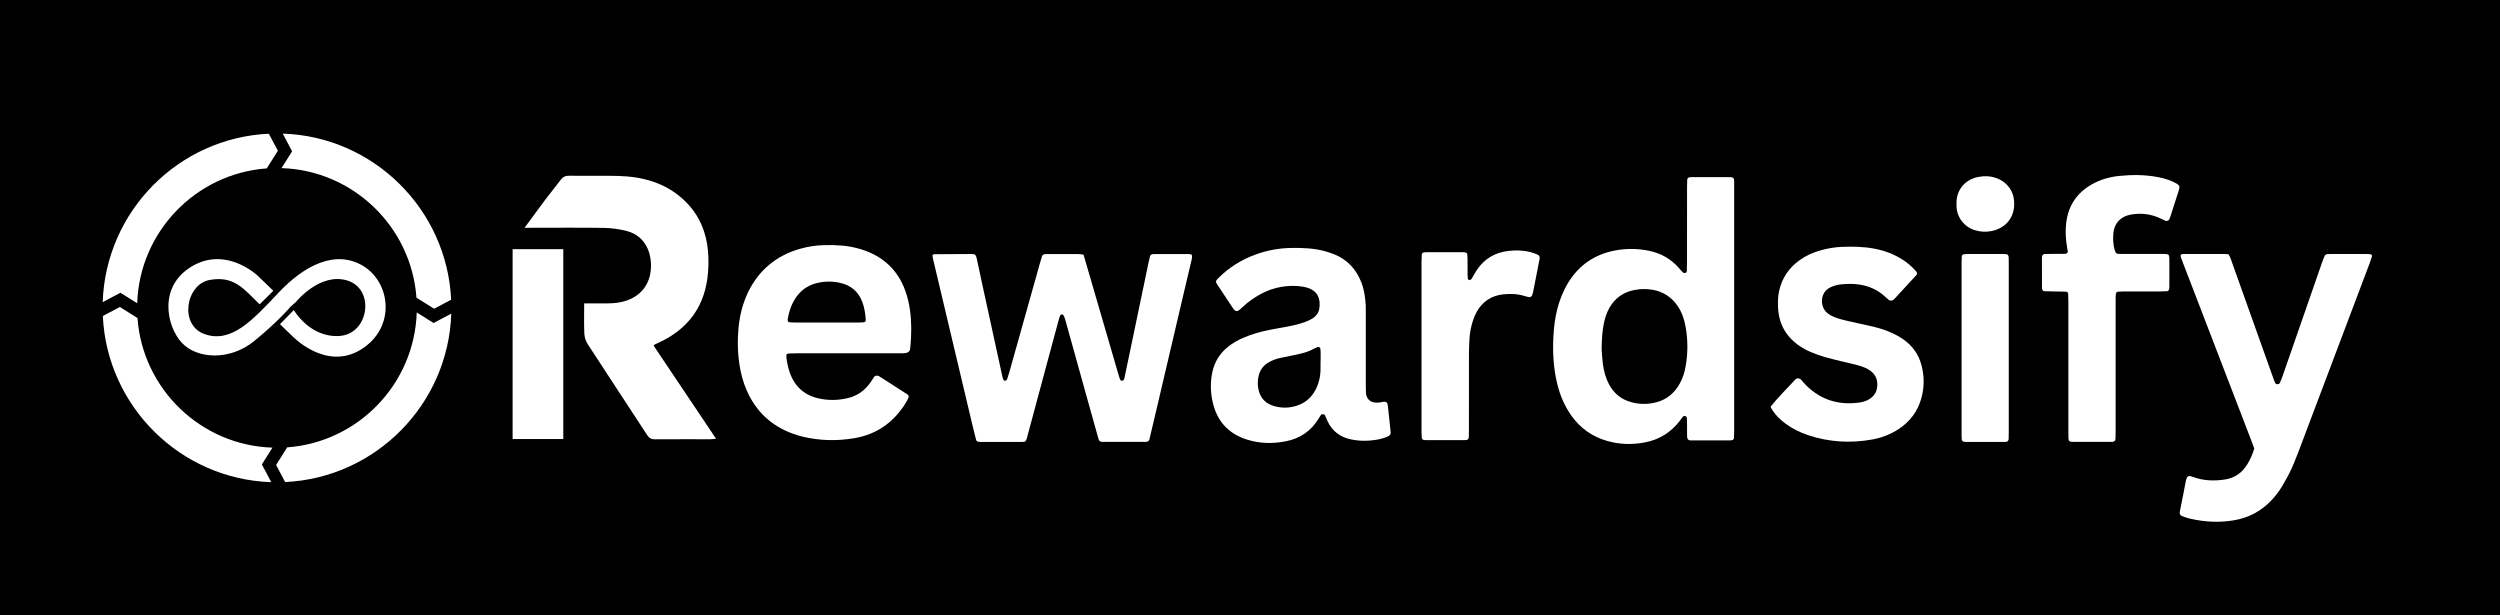 <?xml version="1.0" encoding="utf-8"?>
<!-- Generator: Adobe Illustrator 26.0.1, SVG Export Plug-In . SVG Version: 6.00 Build 0)  -->
<svg version="1.1" id="Layer_1" xmlns="http://www.w3.org/2000/svg" xmlns:xlink="http://www.w3.org/1999/xlink" x="0px" y="0px"
	 viewBox="0 0 812.99 200" style="enable-background:new 0 0 812.99 200;" xml:space="preserve">
<rect x="0" y="0" width="812.99" height="200" fill="#333333" stroke="none"/>
<style type="text/css">
	.st0{fill:#1E80FF;}
	.st1{fill:#545454;}
	.st2{fill:#FFFFFF;}
</style>
<rect x="0" y="267.22" width="812.99" height="200"/>
<rect y="-608.9" class="st0" width="69.14" height="69.14"/>
<rect x="89.15" y="-608.9" class="st1" width="69.14" height="69.14"/>
<rect x="178.29" y="-608.9" width="69.14" height="69.14"/>
<rect x="261.76" y="-608.9" class="st2" width="69.14" height="69.14"/>
<g>
	<g>
		<path class="st1" d="M232.85-361.71c-0.76,0.08-1.23,0.17-1.7,0.18c-6.04,0-12.09-0.02-18.14,0.02c-1.11,0.01-1.84-0.27-2.5-1.29
			c-6.47-9.94-13.02-19.84-19.48-29.79c-0.62-0.96-0.96-2.25-1.01-3.4c-0.14-3.1-0.05-6.22-0.05-9.71c2.61,0,5.02,0.01,7.42,0
			c2.96-0.01,5.83-0.4,8.5-1.86c4.16-2.29,6.26-6.63,5.73-11.98c-0.5-4.92-3.23-8.51-7.82-9.71c-2.44-0.64-5.01-0.97-7.53-1.01
			c-7.82-0.12-15.66-0.04-23.49-0.04h-2.2l6.67-9.04c1.7-2.17,3.4-4.35,5.08-6.53c0.73-0.95,1.48-1.37,2.71-1.35
			c5.35,0.08,10.7-0.07,16.04,0.07c7.82,0.21,15.15,2.16,21.12,7.64c6.88,6.3,8.73,14.54,8.06,23.53c-0.79,10.9-6.26,18.53-16,23.01
			c-0.46,0.22-0.93,0.43-1.38,0.65c-0.05,0.03-0.09,0.1-0.32,0.36C219.25-381.99,225.97-371.97,232.85-361.71z"/>
		<rect x="166.7" y="-423.34" class="st1" width="16.48" height="61.74"/>
	</g>
</g>
<g>
	<path class="st1" d="M258.34-397.7c3.47,0.01,6.94,0.01,10.41,0.01c3.47,0,6.94,0,10.41,0c-3.47,0.01-6.94,0-10.41,0
		C265.28-397.69,261.81-397.69,258.34-397.7z"/>
	<path class="st1" d="M386.62-421.75c-3.73-0.02-7.47-0.01-11.2-0.01c-0.17,0-0.34,0.01-0.51,0.03c-0.48,0.03-0.83,0.29-0.94,0.71
		c-0.15,0.58-0.29,1.15-0.41,1.73c-0.73,3.49-1.45,6.98-2.18,10.47c-1.87,8.97-3.75,17.95-5.62,26.92c-0.03,0.17-0.06,0.33-0.1,0.5
		c-0.13,0.56-0.4,0.83-0.8,0.83c-0.42-0.01-0.58-0.31-0.7-0.63c-0.2-0.56-0.37-1.13-0.53-1.7c-3.51-12.06-7.03-24.12-10.54-36.18
		c-0.24-0.81-0.49-1.62-0.75-2.48c-0.55-0.07-1.05-0.19-1.54-0.19c-3.4-0.02-6.79-0.01-10.19-0.01c-0.25,0-0.51,0.01-0.76,0.02
		c-0.57,0.03-0.88,0.28-1.07,0.9c-0.2,0.65-0.38,1.3-0.57,1.96c-3.26,11.6-6.52,23.21-9.78,34.81c-0.25,0.9-0.52,1.79-0.8,2.68
		c-0.07,0.23-0.23,0.44-0.36,0.66c-0.13,0.22-0.8,0.21-0.9-0.03c-0.15-0.39-0.32-0.78-0.41-1.19c-2.19-10.03-4.38-20.07-6.56-30.1
		c-0.56-2.57-1.09-5.15-1.66-7.72c-0.14-0.64-0.18-1.35-0.72-1.84c-0.76-0.26-1.53-0.16-2.29-0.16c-3.65,0.01-7.3,0.03-10.95,0.06
		c-0.15,0-0.3,0.13-0.54,0.24c0.03,0.9,0.3,1.8,0.51,2.7c4.22,17.84,8.46,35.68,12.69,53.51c0.31,1.32,0.65,2.64,1,3.95
		c0.09,0.35,0.38,0.55,0.74,0.59c0.25,0.03,0.51,0.06,0.76,0.06c4.41,0,8.83,0.01,13.24,0c0.42,0,0.84-0.08,1.2-0.12
		c0.53-0.69,0.65-1.46,0.84-2.19c2.18-8.11,4.37-16.23,6.55-24.34c1.19-4.43,2.38-8.85,3.58-13.28c0.11-0.4,0.26-0.8,0.44-1.18
		c0.11-0.22,0.31-0.42,0.61-0.35c0.15,0.04,0.37,0.1,0.43,0.22c0.22,0.45,0.43,0.92,0.56,1.4c2.56,9.16,5.1,18.31,7.65,27.47
		c0.98,3.52,1.96,7.03,2.95,10.54c0.09,0.33,0.17,0.66,0.27,0.98c0.17,0.52,0.56,0.82,1.14,0.82c4.75,0.01,9.51,0.01,14.26,0
		c0.62,0,0.99-0.29,1.13-0.82c0.09-0.33,0.16-0.66,0.23-0.99c0.8-3.39,1.61-6.77,2.4-10.16c2.96-12.64,5.92-25.29,8.89-37.93
		c0.72-3.06,1.45-6.11,2.17-9.17c0.14-0.58,0.29-1.16,0.06-1.83C387.27-421.62,386.95-421.74,386.62-421.75z"/>
	<path class="st1" d="M563.95-445.22c0-0.25-0.03-0.51-0.05-0.76c-0.03-0.33-0.32-0.67-0.62-0.7c-0.25-0.03-0.5-0.08-0.76-0.08
		c-4.16,0-8.32,0-12.48,0c-0.17,0-0.34,0.02-0.51,0.03c-0.48,0.03-0.83,0.33-0.85,0.77c-0.03,0.76-0.06,1.53-0.06,2.29
		c0,8.33,0,16.65-0.01,24.98c0,0.85-0.04,1.69-0.08,2.54c-0.01,0.29-0.24,0.47-0.48,0.52c-0.23,0.05-0.57,0.04-0.72-0.1
		c-0.44-0.39-0.81-0.86-1.2-1.31c-2.64-3.08-5.97-4.98-9.93-5.79c-3.79-0.77-7.59-0.78-11.38-0.01c-6.41,1.31-11.36,4.74-14.8,10.32
		c-1.66,2.7-2.82,5.61-3.6,8.67c-0.74,2.89-1.1,5.84-1.26,8.81c-0.27,5.2,0,10.36,1.23,15.44c0.91,3.75,2.39,7.26,4.63,10.41
		c2.86,4.02,6.65,6.74,11.38,8.14c4.15,1.23,8.36,1.36,12.6,0.53c4.61-0.9,8.35-3.23,11.22-6.94c0.31-0.4,0.61-0.82,0.9-1.23
		c0.21-0.3,0.49-0.45,0.86-0.4c0.36,0.05,0.6,0.43,0.62,0.98c0.02,0.59,0.02,1.19,0.02,1.78c0,1.19,0,2.38,0.01,3.57
		c0,0.34,0.01,0.69,0.12,1c0.07,0.21,0.29,0.41,0.49,0.51c0.22,0.1,0.5,0.1,0.75,0.1c4.16,0.01,8.32,0.01,12.48,0
		c0.25,0,0.51-0.04,0.76-0.07c0.3-0.03,0.63-0.36,0.65-0.67c0.03-0.85,0.07-1.7,0.07-2.54c0-13.17,0-26.34,0-39.51c0-13,0-26,0-39
		C563.95-443.69,563.95-444.46,563.95-445.22z M548.16-385.23c-0.34,1.93-0.92,3.79-1.87,5.52c-1.66,3.05-4.1,5.18-7.47,6.11
		c-3.19,0.88-6.4,0.78-9.51-0.37c-2.74-1.01-4.74-2.91-6.1-5.49c-1.08-2.05-1.66-4.27-1.96-6.55c-0.23-1.76-0.31-3.55-0.41-4.79
		c0.06-3.34,0.2-6.13,0.83-8.88c0.37-1.58,0.88-3.1,1.67-4.52c1.81-3.23,4.56-5.17,8.19-5.87c1.93-0.37,3.86-0.41,5.82-0.08
		c3.55,0.61,6.28,2.42,8.28,5.39c1.35,2.01,2.09,4.26,2.51,6.61C548.93-393.84,548.92-389.53,548.16-385.23z"/>
	<path class="st0" d="M770.88-421.69c-0.34-0.03-0.68-0.07-1.01-0.07c-4.08,0-8.15,0-12.23,0c-0.34,0-0.69-0.01-1.01,0.07
		c-0.22,0.06-0.5,0.21-0.59,0.4c-0.33,0.69-0.61,1.4-0.86,2.12c-2.09,6.01-4.18,12.03-6.27,18.04c-2.23,6.42-4.45,12.83-6.69,19.25
		c-0.25,0.72-0.54,1.43-0.87,2.11c-0.09,0.18-0.4,0.3-0.62,0.34c-0.36,0.07-0.69-0.1-0.85-0.42c-0.23-0.45-0.4-0.94-0.57-1.42
		c-0.52-1.44-1.03-2.88-1.54-4.32c-3.94-11.04-7.87-22.07-11.81-33.1c-0.34-0.96-0.58-1.96-1.28-3.01
		c-0.51-0.03-0.93-0.07-1.35-0.07c-4.33,0-8.66,0-12.99,0c-0.17,0-0.34,0.01-0.51,0.02c-0.63,0.03-0.86,0.39-0.62,1.05
		c0.25,0.72,0.53,1.43,0.81,2.14c7.44,19.33,14.88,38.67,22.31,58c0.27,0.71,0.51,1.43,0.74,2.07c-0.57,1.91-1.33,3.61-2.32,5.21
		c-1.71,2.78-4.2,4.42-7.41,4.87c-3.4,0.48-6.78,0.39-10.05-0.82c-0.4-0.15-0.81-0.24-1.22-0.35c-0.2-0.05-0.78,0.25-0.86,0.46
		c-0.15,0.39-0.32,0.79-0.4,1.2c-0.61,3.08-1.14,6.18-1.81,9.25c-0.39,1.79-0.11,1.86,1.34,2.4c0.71,0.27,1.46,0.47,2.2,0.63
		c4.61,1.03,9.25,1.24,13.91,0.46c4.85-0.81,8.98-3.01,12.33-6.63c1.22-1.31,2.31-2.72,3.23-4.25c0.83-1.38,1.62-2.79,2.36-4.22
		c1.17-2.26,2.1-4.64,3.01-7.02c5.94-15.73,11.88-31.45,17.82-47.18c1.8-4.77,3.6-9.53,5.4-14.3c0.27-0.71,0.5-1.44,0.73-2.17
		C771.45-421.29,771.21-421.67,770.88-421.69z"/>
	<path class="st1" d="M279.92-423.34c-0.32-0.1-0.66-0.17-0.98-0.26c-3.56-0.97-7.19-1.14-10.85-1.06
		c-2.65,0.06-5.24,0.45-7.78,1.16c-7.89,2.21-13.63,7.02-17.17,14.42c-0.47,0.99-0.87,2.03-1.23,3.07
		c-1.27,3.64-1.8,7.41-1.94,11.25c-0.11,2.89,0.03,5.77,0.45,8.64c0.45,3.04,1.2,5.98,2.45,8.8c2.97,6.72,7.88,11.37,14.76,13.91
		c1.11,0.41,2.25,0.76,3.4,1.04c5.52,1.32,11.08,1.45,16.67,0.52c7.31-1.21,12.82-5.09,16.74-11.32c0.36-0.57,0.66-1.18,0.97-1.79
		c0.2-0.39,0.08-0.89-0.28-1.13c-3.07-1.98-6.14-3.94-9.21-5.91c-0.14-0.09-0.31-0.13-0.47-0.18c-0.33-0.12-0.97,0.05-1.16,0.33
		c-0.42,0.63-0.82,1.29-1.26,1.91c-1.84,2.59-4.28,4.33-7.4,5.05c-3.1,0.72-6.24,0.78-9.34,0.1c-4.67-1.03-7.85-3.84-9.44-8.38
		c-0.54-1.53-0.88-3.1-1.09-4.7c-0.06-0.41-0.01-0.84-0.01-1.28c0.27-0.1,0.5-0.26,0.73-0.27c0.85-0.05,1.69-0.06,2.54-0.06
		c10.86,0,21.72,0,32.58,0c0.68,0,1.36,0.01,2.04-0.01c0.34-0.01,0.68-0.04,1.01-0.09c0.71-0.12,1.26-0.65,1.33-1.34
		c0.12-1.27,0.23-2.54,0.29-3.81c0.18-3.92-0.01-7.82-0.87-11.65C293.46-414.96,288.41-420.74,279.92-423.34z M280.93-399.57
		c-0.59,0.04-1.18,0.09-1.77,0.09c-3.47,0.01-6.94,0-10.41,0c-3.47,0-6.94,0-10.41-0.01c-0.59,0-1.18-0.06-1.76-0.11
		c-0.2-0.02-0.43-0.34-0.42-0.56c0-0.17-0.02-0.34,0.01-0.5c0.41-2.45,1.21-4.76,2.59-6.84c1.72-2.59,4.12-4.2,7.15-4.88
		c2.44-0.55,4.87-0.55,7.3,0c3.49,0.78,5.91,2.8,7.19,6.16c0.73,1.92,1.03,3.92,1.14,5.96C281.56-399.93,281.27-399.6,280.93-399.57
		z"/>
	<path class="st1" d="M451.37-372.05c-0.15-1.49-0.33-1.93-2.09-1.56c-0.92,0.2-1.85,0.25-2.78,0.02c-0.78-0.2-1.37-0.64-1.78-1.33
		c-0.31-0.52-0.49-1.08-0.52-1.69c-0.03-0.85-0.05-1.7-0.05-2.55c0-7.81,0-15.62,0-23.44c0-0.76,0.02-1.53-0.01-2.29
		c-0.13-2.64-0.49-5.24-1.46-7.72c-1.66-4.24-4.52-7.33-8.77-9.06c-0.94-0.38-1.91-0.71-2.89-0.98c-3.63-1.02-7.36-1.16-11.1-1.1
		c-4.02,0.06-7.93,0.78-11.7,2.17c-4.52,1.67-8.54,4.14-11.95,7.57c-0.35,0.36-0.77,0.68-0.87,1.35c0.16,0.28,0.35,0.66,0.58,1
		c1.59,2.41,3.18,4.82,4.78,7.22c1.06,1.58,1.52,1.62,2.95,0.25c2.1-2.02,4.43-3.68,7.04-4.97c3.67-1.81,7.55-2.5,11.61-2.17
		c1.01,0.08,2.03,0.27,2.99,0.59c2.57,0.85,3.66,2.58,3.78,4.88c0.03,0.51-0.01,1.02-0.06,1.52c-0.15,1.44-0.86,2.55-2.05,3.37
		c-0.85,0.58-1.77,0.99-2.74,1.34c-1.84,0.67-3.74,1.1-5.66,1.46c-1.92,0.37-3.84,0.67-5.76,1.06c-2.92,0.58-5.77,1.39-8.51,2.56
		c-1.8,0.77-3.5,1.73-5.03,2.96c-2.68,2.16-4.38,4.91-5.09,8.29c-0.63,3.04-0.61,6.07,0,9.1c1.29,6.48,5.02,10.83,11.37,12.8
		c4.14,1.28,8.35,1.36,12.58,0.52c4.56-0.91,8.12-3.3,10.57-7.29c0.27-0.43,0.53-0.87,0.81-1.29c0.26-0.38,1.12-0.28,1.32,0.15
		c0.28,0.62,0.52,1.26,0.81,1.87c1.56,3.32,4.18,5.26,7.75,5.97c3.04,0.61,6.08,0.54,9.1-0.08c0.74-0.15,1.47-0.42,2.2-0.65
		c0.24-0.08,0.47-0.2,0.7-0.31c0.62-0.29,0.86-0.72,0.78-1.44C451.94-366.64,451.64-369.34,451.37-372.05z M429.43-383.94
		c-0.05,1.79-0.41,3.54-1.09,5.19c-1.25,3.05-3.37,5.24-6.56,6.29c-2.48,0.82-5.01,0.86-7.5,0.13c-2.74-0.8-4.48-2.64-5.05-5.48
		c-0.28-1.43-0.27-2.86,0.06-4.29c0.47-2,1.6-3.52,3.41-4.51c1.12-0.62,2.3-1.07,3.55-1.34c1.57-0.35,3.15-0.64,4.72-0.97
		c0.66-0.14,1.32-0.3,1.98-0.45c1.67-0.36,3.24-0.96,4.72-1.8c0.29-0.16,0.61-0.25,0.93-0.35c0.3-0.09,0.73,0.19,0.77,0.49
		c0.04,0.33,0.09,0.67,0.09,1.01c0.01,1.02,0,2.03,0,3.05c-0.01,0-0.02,0-0.03,0C429.43-385.97,429.46-384.95,429.43-383.94z"/>
	<path class="st0" d="M707.76-444.7c-1.79-1.01-3.73-1.62-5.74-2.02c-4.29-0.87-8.61-0.87-12.93-0.43
		c-3.14,0.32-6.16,1.21-8.93,2.79c-4.83,2.76-7.56,6.93-8.24,12.45c-0.33,2.72-0.15,5.43,0.31,8.12c0.07,0.42,0.14,0.83,0.2,1.25
		c0.04,0.28-0.3,0.65-0.61,0.68c-0.25,0.02-0.51,0.05-0.76,0.05c-1.36,0.01-2.72,0-4.07,0.01c-0.68,0-1.36,0.01-2.04,0.03
		c-0.54,0.02-0.88,0.4-0.91,1.01c-0.01,0.08-0.01,0.17-0.01,0.25c0,3.23,0,6.46,0.01,9.68c0,0.17,0.05,0.34,0.07,0.5
		c0.04,0.32,0.36,0.65,0.67,0.66c0.93,0.03,1.86,0.05,2.8,0.07c1.44,0.03,2.88,0.04,4.32,0.08c0.31,0.01,0.64,0.34,0.65,0.66
		c0.04,0.85,0.08,1.69,0.08,2.54c0,14.02,0,28.03,0,42.05c0,0.76,0,1.53,0.02,2.29c0.01,0.25,0.03,0.52,0.12,0.75
		c0.09,0.23,0.25,0.44,0.54,0.48c0.25,0.03,0.5,0.08,0.75,0.08c4.16,0.01,8.32,0,12.48,0c0.17,0,0.34-0.02,0.51-0.03
		c0.55-0.04,0.89-0.39,0.91-1c0.03-0.76,0.04-1.53,0.04-2.29c0-7.05,0-14.1,0-21.15c0-6.8,0-13.59,0-20.39
		c0-0.76-0.01-1.53,0.01-2.29c0.01-0.34,0.04-0.68,0.08-1.01c0.03-0.33,0.34-0.67,0.64-0.68c0.59-0.03,1.18-0.07,1.78-0.07
		c3.99-0.01,7.98,0,11.97-0.01c0.76,0,1.52-0.04,2.28-0.08c0.28-0.01,0.6-0.38,0.64-0.69c0.03-0.25,0.07-0.51,0.07-0.76
		c0-3.06,0.01-6.12,0-9.17c0-0.33-0.06-0.67-0.15-0.99c-0.04-0.14-0.2-0.31-0.33-0.34c-0.32-0.09-0.66-0.15-1-0.15
		c-1.53-0.02-3.06-0.01-4.58-0.01c-3.4,0-6.79,0-10.19-0.01c-0.97,0-1.2-0.22-1.47-1.07c-0.58-1.81-0.64-3.68-0.5-5.55
		c0.24-3.23,2.3-5.52,5.5-6.13c3.53-0.67,6.92-0.23,10.16,1.36c0.46,0.22,0.91,0.45,1.37,0.65c0.29,0.13,1.01-0.14,1.13-0.41
		c0.14-0.31,0.27-0.62,0.38-0.94c0.94-2.91,1.88-5.82,2.8-8.73c0.1-0.32,0.14-0.66,0.15-1c0.01-0.15-0.06-0.36-0.16-0.46
		C708.32-444.32,708.05-444.54,707.76-444.7z"/>
	<path class="st1" d="M618.83-394.1c-1.12-0.77-2.31-1.43-3.55-1.98c-1.94-0.87-3.95-1.56-6.02-2.03c-2.98-0.68-5.96-1.34-8.94-2.01
		c-1.33-0.3-2.64-0.65-3.9-1.17c-0.78-0.33-1.52-0.74-2.19-1.28c-2.46-2.03-2.48-6.7,1-8.35c1.01-0.48,2.05-0.81,3.16-0.94
		c1.78-0.2,3.54-0.27,5.33-0.09c3.59,0.35,6.73,1.66,9.38,4.12c0.37,0.35,0.74,0.69,1.14,1.02c0.35,0.29,1.09,0.25,1.44-0.03
		c0.13-0.11,0.27-0.21,0.38-0.33c2.36-2.56,4.73-5.11,7.08-7.68c0.4-0.44,0.36-0.82-0.09-1.34c-1.28-1.5-2.77-2.75-4.43-3.8
		c-2.83-1.8-5.92-2.93-9.21-3.54c-3.45-0.63-6.92-0.69-10.4-0.56c-2.39,0.09-4.73,0.5-7.02,1.15c-2.38,0.68-4.64,1.66-6.66,3.1
		c-3.54,2.51-5.84,5.85-6.78,10.12c-0.39,1.77-0.42,3.54-0.34,5.32c0.22,5.17,2.43,9.29,6.66,12.3c1.25,0.89,2.58,1.65,4,2.22
		c1.42,0.57,2.85,1.12,4.31,1.55c1.87,0.55,3.77,0.99,5.67,1.46c1.57,0.39,3.14,0.73,4.7,1.12c1.4,0.35,2.78,0.78,4.04,1.52
		c2.01,1.18,3.02,2.89,2.9,5.26c-0.1,2.05-1.05,3.54-2.82,4.53c-0.82,0.46-1.7,0.77-2.63,0.91c-6.73,1.06-12.61-0.61-17.55-5.38
		c-0.37-0.35-0.7-0.74-1.04-1.12c-0.23-0.25-0.43-0.52-0.66-0.77c-0.59-0.65-1.44-0.72-2.01-0.1c-2.66,2.86-5.43,5.61-8.01,8.8
		c0.22,0.42,0.36,0.73,0.54,1.01c1.16,1.82,2.68,3.28,4.41,4.54c2.21,1.62,4.64,2.81,7.23,3.68c6.83,2.29,13.8,2.69,20.86,1.43
		c3.11-0.56,6.04-1.69,8.7-3.45c3.69-2.45,6.16-5.78,7.33-10.07c0.96-3.52,0.95-7.05,0.04-10.58
		C623.93-389.15,621.9-391.99,618.83-394.1z"/>
	<path class="st1" d="M499.95-421.6c-0.7-0.29-1.42-0.57-2.15-0.77c-2.41-0.64-4.88-0.69-7.34-0.4c-4.37,0.52-7.85,2.6-10.28,6.32
		c-0.42,0.64-0.78,1.31-1.17,1.97c-0.17,0.29-0.3,0.62-0.52,0.87c-0.15,0.17-0.41,0.25-0.64,0.32c-0.17,0.05-0.49-0.29-0.51-0.48
		c-0.03-0.42-0.08-0.84-0.09-1.27c-0.01-1.7,0-3.4-0.01-5.1c0-0.51-0.04-1.02-0.08-1.52c-0.02-0.3-0.36-0.61-0.69-0.64
		c-0.25-0.02-0.51-0.06-0.76-0.06c-3.99,0-7.98,0-11.97,0c-0.25,0-0.51,0.04-0.76,0.07c-0.3,0.03-0.61,0.36-0.63,0.7
		c-0.04,0.85-0.08,1.7-0.08,2.54c-0.01,9.09,0,18.18,0,27.27c0,3.23,0,6.46,0,9.69c0,5.95,0,11.89,0,17.84
		c0,0.76,0.05,1.52,0.1,2.29c0.02,0.33,0.34,0.63,0.67,0.66c0.17,0.02,0.34,0.05,0.51,0.05c4.25,0,8.49,0.01,12.74,0
		c1.1,0,1.35-0.27,1.38-1.35c0.02-0.76,0.02-1.53,0.02-2.29c0-8.07-0.01-16.14,0.01-24.21c0-1.7,0.08-3.4,0.17-5.09
		c0.1-1.96,0.48-3.88,1.07-5.75c0.33-1.05,0.75-2.08,1.29-3.04c1.87-3.35,4.75-5.24,8.56-5.67c2.47-0.28,4.92-0.16,7.3,0.63
		c0.4,0.13,0.81,0.2,1.23,0.28c0.25,0.05,0.77-0.25,0.85-0.47c0.14-0.4,0.31-0.79,0.39-1.21c0.71-3.58,1.42-7.16,2.11-10.75
		C500.8-420.88,500.59-421.33,499.95-421.6z"/>
	<path class="st0" d="M653.23-419.71c0-0.34-0.01-0.68-0.02-1.02c-0.03-0.64-0.33-0.97-0.9-1c-0.25-0.02-0.51-0.03-0.76-0.03
		c-3.99,0-7.97,0-11.96,0c-0.34,0-0.67,0.05-1.01,0.08c-0.29,0.03-0.61,0.37-0.62,0.69c-0.03,0.76-0.06,1.52-0.06,2.29
		c0,18.33,0,36.65,0,54.98c0,0.51,0,1.02,0.01,1.53c0,0.25,0.03,0.51,0.05,0.76c0.03,0.34,0.32,0.67,0.62,0.7
		c0.25,0.03,0.5,0.08,0.76,0.08c4.15,0,8.31,0,12.46,0c0.17,0,0.34-0.02,0.51-0.03c0.57-0.04,0.88-0.36,0.9-1
		c0.03-0.76,0.03-1.53,0.03-2.29c0-9.08,0-18.16,0-27.23c0-8.91,0-17.82,0-26.72C653.23-418.52,653.23-419.12,653.23-419.71z"/>
	<path class="st0" d="M649.93-446.16c-1.57-0.72-3.24-1.01-4.96-0.88c-1.01,0.08-2.03,0.24-2.99,0.56c-3.09,1.03-5.89,4-5.72,8.41
		c0,0.34-0.01,0.68,0,1.02c0.11,3.09,2.27,6.47,6.15,7.59c1.73,0.5,3.49,0.59,5.28,0.22c4.27-0.88,7.07-3.93,7.31-8.28
		C655.22-441.29,653.47-444.54,649.93-446.16z"/>
</g>
<g>
	<g>
		<g>
			<g>
				<g>
					<path class="st0" d="M88.59-358.8c-23.28-0.74-42.2-19.08-43.88-42.12v-0.02l-5.72-3.6l-5.55,2.93v0.01
						c1.36,29.41,25.24,53.05,54.75,54.03h0.02l-3.05-5.77L88.59-358.8z M91.95-460.92l3.04,5.76l-3.43,5.46
						c23.29,0.74,42.2,19.09,43.87,42.12v0.01l5.73,3.6l5.55-2.93C145.36-436.31,121.48-459.95,91.95-460.92z M33.4-406.13
						l5.76-3.04l5.46,3.43c0.74-23.27,19.08-42.19,42.13-43.87l3.61-5.73l-2.93-5.54C58.01-459.54,34.38-435.66,33.4-406.13z
						 M140.99-399.33l-5.47-3.44c-0.75,23.29-19.07,42.2-42.12,43.88h-0.01l-3.6,5.73l2.93,5.55c29.41-1.36,53.06-25.24,54.03-54.76
						L140.99-399.33z"/>
				</g>
			</g>
		</g>
		<path class="st0" d="M95.54-403.55l-4.49,4.6l3.91,3.77c0,0,10.89,11.59,22.41,4.47c11.52-7.13,9.68-21.84,0.67-27.22
			c-9.01-5.38-19.17-0.11-27.58,8.85c-8.42,8.96-15.2,16.29-23.78,13.41c-8.58-2.88-6.27-16.34,1.59-17.69
			c7.86-1.34,10.83,2.77,16.17,7.94l4.44-4.4l-5.04-4.86c0,0-10.07-9.72-21.31-3.16c-11.24,6.56-8.33,19.67-3.39,24.94
			c4.94,5.27,15.58,5.92,23.56-0.6s11.73-11.08,11.73-11.08l1.86-1.66c0,0,7.82-9.73,16.78-6.88c8.96,2.85,6.92,17.43-2.73,18
			C100.67-394.54,95.54-403.55,95.54-403.55z"/>
	</g>
</g>
<g>
	<g>
		<g>
			<g>
				<g>
					<path class="st0" d="M997.78-78.69c-33.37-1.06-60.49-27.35-62.9-60.38v-0.03l-8.2-5.16l-7.96,4.2v0.01
						c1.95,42.16,36.18,76.05,78.48,77.45h0.03l-4.37-8.27L997.78-78.69z M1002.6-225.08l4.36,8.26l-4.92,7.83
						c33.39,1.06,60.49,27.37,62.89,60.38v0.01l8.21,5.16l7.96-4.2C1079.16-189.8,1044.93-223.69,1002.6-225.08z M918.67-146.54
						l8.26-4.36l7.83,4.92c1.06-33.36,27.35-60.48,60.39-62.89l5.17-8.21l-4.2-7.94C953.95-223.1,920.08-188.87,918.67-146.54z
						 M1072.9-136.79l-7.84-4.93c-1.08,33.39-27.34,60.49-60.38,62.9h-0.01l-5.16,8.21l4.2,7.96c42.16-1.95,76.06-36.18,77.45-78.5
						L1072.9-136.79z"/>
				</g>
			</g>
		</g>
		<path class="st0" d="M1007.74-142.83l-6.44,6.59l5.6,5.4c0,0,15.61,16.62,32.13,6.4c16.52-10.22,13.87-31.31,0.95-39.01
			s-27.48-0.16-39.54,12.69c-12.06,12.84-21.79,23.35-34.09,19.22s-8.99-23.43,2.28-25.35c11.27-1.93,15.53,3.97,23.17,11.38
			l6.36-6.3l-7.22-6.97c0,0-14.44-13.93-30.55-4.53c-16.11,9.4-11.95,28.2-4.86,35.75c7.08,7.55,22.34,8.48,33.78-0.86
			c11.44-9.34,16.81-15.88,16.81-15.88l2.67-2.37c0,0,11.21-13.95,24.05-9.87c12.84,4.09,9.92,24.98-3.91,25.8
			C1015.1-129.92,1007.74-142.83,1007.74-142.83z"/>
	</g>
</g>
<g>
	<g>
		<g>
			<g>
				<g>
					<path class="st1" d="M225.49-104.14c-0.71,0.07-1.14,0.16-1.58,0.17c-5.62,0-11.25-0.02-16.88,0.02
						c-1.03,0.01-1.71-0.25-2.33-1.2c-6.02-9.25-12.12-18.46-18.13-27.73c-0.58-0.89-0.89-2.09-0.94-3.16
						c-0.13-2.89-0.04-5.79-0.04-9.03c2.43,0,4.67,0.01,6.91,0c2.75-0.01,5.42-0.38,7.91-1.73c3.87-2.13,5.83-6.17,5.33-11.15
						c-0.47-4.58-3-7.92-7.28-9.03c-2.27-0.6-4.66-0.9-7.01-0.94c-7.28-0.11-14.57-0.04-21.86-0.04h-2.05l6.21-8.41
						c1.58-2.02,3.17-4.04,4.73-6.08c0.68-0.88,1.38-1.27,2.52-1.26c4.97,0.07,9.96-0.06,14.93,0.06c7.28,0.19,14.1,2.01,19.65,7.11
						c6.4,5.86,8.12,13.53,7.5,21.9c-0.74,10.14-5.83,17.24-14.89,21.42c-0.43,0.2-0.86,0.4-1.29,0.61
						c-0.04,0.03-0.08,0.09-0.3,0.34C212.83-123.01,219.08-113.68,225.49-104.14z"/>
					<rect x="163.93" y="-161.49" class="st1" width="15.34" height="57.46"/>
				</g>
			</g>
			<g>
				<g>
					<g>
						<path class="st0" d="M94.2-197.46l2.88,5.44l-3.26,5.17c22.04,0.7,39.94,18.07,41.53,39.86v0.01l5.42,3.41l5.25-2.77
							C144.74-174.18,122.14-196.54,94.2-197.46z M140.6-139.18l-5.17-3.25c-0.71,22.04-18.05,39.93-39.86,41.52h-0.01l-3.41,5.42
							l2.78,5.26c27.83-1.29,50.21-23.89,51.13-51.83L140.6-139.18z M91.01-100.82c-22.02-0.71-39.93-18.06-41.52-39.87l-5.41-3.41
							l-5.25,2.77c1.28,27.83,23.88,50.21,51.81,51.13l-2.87-5.45L91.01-100.82L91.01-100.82z M89.92-197.43
							c-27.84,1.27-50.21,23.87-51.13,51.81v0.01l5.45-2.88l5.17,3.25c0.7-22.03,18.06-39.94,39.87-41.52l3.41-5.42L89.92-197.43z"
							/>
					</g>
				</g>
			</g>
			<g>
				<path class="st1" d="M358.65-170.62c-0.16,0.68-0.31,1.27-0.44,1.86c-3.14,14.56-6.28,29.11-9.42,43.66
					c-0.09,0.42-0.26,0.83-0.37,1.19c-0.59,0.21-0.99,0.15-1.17-0.39c-0.12-0.37-0.22-0.75-0.32-1.13
					c-1.93-7.45-3.86-14.9-5.79-22.35c-1.82-7.02-3.64-14.04-5.46-21.05c-0.15-0.58-0.34-1.16-0.51-1.73
					c-0.33-0.05-0.55-0.1-0.76-0.1c-3.24-0.01-6.47-0.01-9.71,0c-0.26,0-0.53,0.11-0.83,0.17c-0.61,2.36-1.21,4.68-1.8,7
					c-3.25,12.75-6.49,25.51-9.75,38.26c-0.12,0.47-0.31,0.93-0.47,1.44c-0.4-0.05-0.71-0.09-1.05-0.14
					c-0.5-2.32-0.99-4.55-1.47-6.79c-0.47-2.18-0.93-4.36-1.4-6.55c-0.48-2.24-0.97-4.47-1.45-6.71c-0.48-2.23-0.97-4.47-1.45-6.7
					c-0.48-2.24-0.95-4.47-1.43-6.71c-0.47-2.18-0.9-4.37-1.41-6.54c-0.52-2.21-0.83-4.48-1.52-6.61
					c-1.22-0.16-10.11-0.26-12.3-0.14c-0.21,0.01-0.41,0.09-0.63,0.14c0,0.22-0.03,0.39,0,0.55c4.98,21.8,9.97,43.6,14.97,65.4
					c0.04,0.16,0.15,0.29,0.29,0.58c1.15,0.1,2.37,0.04,3.58,0.05c1.23,0.01,2.45,0,3.68,0c1.23,0,2.46,0.03,3.68-0.01
					c1.21-0.04,2.44,0.18,3.67-0.16c0.14-0.45,0.28-0.88,0.39-1.31c1.13-4.37,2.25-8.75,3.37-13.13c2.27-8.86,4.54-17.72,6.81-26.58
					c0.12-0.49,0.24-0.98,0.43-1.44c0.06-0.16,0.33-0.32,0.51-0.32c0.18,0,0.45,0.15,0.52,0.31c0.19,0.46,0.31,0.95,0.44,1.44
					c3.58,13.19,7.15,26.37,10.74,39.56c0.14,0.52,0.34,1.03,0.49,1.5c0.29,0.06,0.45,0.12,0.61,0.12c4.46,0.01,8.93,0.01,13.39,0
					c0.26,0,0.53-0.12,0.8-0.19c0.15-0.64,0.3-1.24,0.44-1.84c2.85-12.45,5.69-24.9,8.54-37.35c1.99-8.7,3.97-17.4,5.94-26.1
					c0.08-0.35,0.09-0.73,0.14-1.22C366.96-170.67,362.85-170.71,358.65-170.62z"/>
				<path class="st1" d="M564.74-142.07c-0.27-3.62-0.97-7.18-2.25-10.6c-2.68-7.11-7.51-12.15-14.53-15.09
					c-0.87-0.37-1.76-0.69-2.66-0.98c-4.34-1.4-8.82-1.91-13.36-1.92c-7.53-0.03-15.05-0.01-22.58-0.01h-1.51
					c-0.15,0.31-0.23,0.4-0.24,0.51c-0.03,0.21-0.05,0.44-0.05,0.66c0.01,21.7,0.03,43.39,0.05,65.09c0,0.05,0.02,0.11,0.05,0.15
					c0.02,0.05,0.07,0.09,0.17,0.21c0.51,0.18,1.12,0.11,1.73,0.11c7.47,0,14.94,0.01,22.41-0.01c1.4,0,2.79-0.03,4.18-0.14
					c3.68-0.29,7.29-0.96,10.76-2.29c7.64-2.91,12.9-8.17,15.7-15.87c0.68-1.89,1.18-3.83,1.55-5.81
					C565.02-132.7,565.08-137.38,564.74-142.07z M550.42-128.75c-0.34,1.46-0.83,2.9-1.43,4.27c-1.46,3.36-3.94,5.78-7.25,7.34
					c-2.66,1.26-5.49,1.92-8.41,2.01c-3.9,0.13-7.81,0.07-11.71,0.08c-0.22,0-0.43-0.07-0.65-0.11c-0.06-0.2-0.16-0.35-0.16-0.51
					c-0.02-14.34-0.03-28.69-0.03-43.03c0-0.21,0.08-0.43,0.14-0.73c0.35-0.04,0.66-0.12,0.98-0.12c3.29,0,6.59-0.05,9.88,0.02
					c2.63,0.06,5.22,0.4,7.74,1.22c5.07,1.66,8.5,4.97,10.22,10.04c0.56,1.64,0.95,3.32,1.17,5.04
					C551.56-138.38,551.52-133.54,550.42-128.75z"/>
				<path class="st1" d="M495.63-105.39c-2.17-6.51-4.34-13.01-6.53-19.51c-0.66-1.96-1.46-3.86-2.5-5.65
					c-1.17-2.03-2.74-3.65-4.79-4.79c-0.46-0.25-1.16-0.35-1.03-1.12c0.12-0.62,0.73-0.61,1.17-0.79c2.14-0.86,4.15-1.92,5.92-3.41
					c2.42-2.06,4-4.63,4.65-7.74c0.73-3.51,0.63-7-0.39-10.43c-1.25-4.16-3.8-7.3-7.68-9.27c-1.28-0.65-2.66-1.15-4.05-1.55
					c-2.53-0.74-5.14-0.99-7.77-1.01c-2.9-0.02-5.8-0.01-8.7-0.01c-5.58,0-11.16,0-16.74,0.01c-0.59,0-1.22-0.14-1.88,0.25
					c-0.01,0.64-0.03,1.3-0.03,1.96c-0.01,20.76,0,41.51,0,62.27c0,0.39-0.02,0.78,0,1.17c0.03,0.32,0.11,0.63,0.18,1.05
					c1.51,0.01,2.95,0.02,4.39,0.02c1.4,0,2.79,0.03,4.19-0.01c1.43-0.04,2.87,0.18,4.37-0.16c0.03-0.61,0.07-1.16,0.07-1.71
					c0.01-2.79,0-5.58,0-8.36c0-5.19,0-10.38,0.01-15.57c0-0.6-0.11-1.22,0.21-1.86c0.39-0.04,0.77-0.1,1.14-0.1
					c1.9-0.01,3.8-0.03,5.69,0c0.89,0.02,1.79,0.1,2.67,0.2c2.93,0.33,5.15,1.76,6.46,4.43c0.56,1.14,1.05,2.34,1.45,3.55
					c2.01,6.03,3.97,12.08,5.96,18.12c0.15,0.46,0.35,0.91,0.51,1.32c1.77,0.23,12.02,0.2,13.36-0.05
					C495.84-104.56,495.76-104.98,495.63-105.39z M479.72-148.17c-0.63,2.64-2.19,4.5-4.81,5.31c-1.06,0.33-2.18,0.59-3.28,0.61
					c-4.12,0.08-8.25,0.04-12.38,0.04c-0.17,0-0.33-0.06-0.57-0.11c-0.27-1.56-0.26-16.26,0-17.75c0.28-0.04,0.6-0.12,0.91-0.12
					c3.68-0.01,7.37-0.03,11.05,0c1.34,0.01,2.67,0.17,3.96,0.57c2.75,0.85,4.45,2.69,5.11,5.47
					C480.18-152.16,480.19-150.16,479.72-148.17z"/>
				<path class="st1" d="M434.79-106.01c-3.77-10.97-7.56-21.93-11.34-32.89c-3.44-9.96-6.88-19.92-10.33-29.88
					c-0.22-0.62-0.3-1.31-0.8-1.8c-2.11-0.18-15.5-0.13-16.86,0.09c-7.52,21.8-15.07,43.67-22.61,65.54
					c-0.09,0.25-0.12,0.52-0.19,0.86c1.56,0.3,3.06,0.11,4.54,0.14c1.45,0.04,2.9,0.04,4.35,0c1.49-0.03,2.99,0.16,4.53-0.14
					c1.76-5.02,3.24-10.09,5.01-15.08c0.49-0.04,0.88-0.1,1.26-0.1c7.7-0.01,15.39-0.01,23.09,0c0.38,0,0.75,0.09,1.19,0.14
					c1.73,5.04,3.25,10.1,5.01,15.14c4.21,0.1,8.33,0.03,12.45,0.05c0.38,0,0.76-0.06,1.15-0.09
					C435.38-104.81,435-105.4,434.79-106.01z M412.7-130.6c-0.15,0.05-0.31,0.15-0.46,0.15c-5.57,0.01-11.15,0.02-16.72,0.02
					c-0.21,0-0.42-0.08-0.64-0.12c0.19-1.28,7.39-23.64,8.35-25.92c1.01-0.23,1.04-0.22,1.3,0.43c0.14,0.36,0.25,0.74,0.38,1.11
					c2.48,7.56,4.96,15.13,7.43,22.7C412.51-131.71,412.82-131.21,412.7-130.6z"/>
				<path class="st1" d="M281.93-114.78c-0.68-0.32-1.3-0.19-1.9-0.2c-9.2-0.01-18.41,0-27.61-0.01c-0.66,0-1.34,0.11-2.06-0.18
					c-0.04-0.35-0.13-0.73-0.13-1.1c-0.01-5.24-0.01-10.49,0-15.73c0-0.37,0.12-0.73,0.19-1.2c1.86,0,3.64,0,5.42,0
					c1.79,0,3.57,0,5.36,0c1.79,0,3.57,0,5.36,0c1.79,0,3.57,0.02,5.36-0.01c1.77-0.02,3.54,0.12,5.39-0.11
					c0.22-1.21,0.09-2.38,0.11-3.54c0.02-1.17,0.03-2.34,0-3.51c-0.04-1.15,0.19-2.33-0.22-3.58c-1.79-0.06-3.57-0.02-5.35-0.03
					c-1.79-0.01-3.57,0-5.36,0c-1.79,0-3.57,0-5.36,0c-1.79,0-3.57,0.01-5.36,0c-1.77-0.01-3.55,0.05-5.29-0.04
					c-0.11-0.27-0.23-0.41-0.23-0.56c-0.01-4.74-0.02-9.48-0.02-14.23c0-0.21,0.11-0.42,0.2-0.74c0.62-0.01,1.22-0.03,1.83-0.03
					c8.98,0,17.96,0,26.94-0.01c0.65,0,1.33,0.12,1.95-0.16c0.06-0.21,0.14-0.37,0.14-0.52c0.01-3.24,0.01-6.47-0.01-9.71
					c0-0.2-0.14-0.39-0.25-0.68c-0.7,0-1.36,0-2.02,0c-13.22,0-26.44,0-39.66,0c-0.45,0-0.89-0.02-1.34,0.01
					c-0.31,0.02-0.62,0.13-1.01,0.21c0,21.94,0,43.81,0,65.68c0,0.21,0.07,0.42,0.11,0.67c0.69,0.25,1.36,0.16,2.01,0.16
					c13.61,0.01,27.22,0,40.84,0c0.33,0,0.67,0.02,1-0.01c0.32-0.03,0.63-0.1,1.01-0.16c0.15-1.23,0.07-2.4,0.08-3.56
					c0.01-1.23,0.03-2.46,0-3.68C282.04-112.51,282.22-113.68,281.93-114.78z"/>
				<path class="st1" d="M614.47-139.94c-1.9-1.06-3.91-1.9-6.01-2.44c-2.41-0.62-4.86-1.12-7.29-1.67
					c-2.27-0.52-4.55-1.01-6.81-1.57c-1.27-0.31-2.44-0.88-3.54-1.59c-3.32-2.14-3.86-8.19,0.16-10.66c1.22-0.75,2.54-1.2,3.93-1.47
					c1.99-0.38,3.99-0.41,6-0.26c4.41,0.33,8.33,1.85,11.59,4.91c0.12,0.11,0.23,0.23,0.35,0.33c0.83,0.7,1.39,0.67,2.03-0.2
					c1.93-2.62,3.84-5.25,5.85-8.01c-0.38-0.42-0.64-0.76-0.95-1.06c-2.94-2.88-6.44-4.77-10.4-5.78
					c-5.86-1.5-11.79-1.67-17.74-0.58c-2.96,0.54-5.74,1.59-8.29,3.21c-3.11,1.99-5.44,4.65-6.68,8.15
					c-1.69,4.74-1.54,9.49,0.36,14.14c1.41,3.45,3.95,5.91,7.14,7.75c2.17,1.25,4.49,2.16,6.92,2.78c2.31,0.59,4.64,1.08,6.96,1.65
					c2,0.49,3.99,1,5.97,1.56c1.2,0.34,2.32,0.91,3.34,1.65c1.29,0.92,2.19,2.13,2.46,3.7c0.18,1.06,0.26,2.16,0.18,3.23
					c-0.19,2.56-1.47,4.49-3.71,5.75c-0.9,0.51-1.88,0.83-2.9,1.03c-2.92,0.56-5.83,0.44-8.72-0.17c-4.81-1.02-8.64-3.63-11.72-7.4
					c-0.31-0.38-0.58-0.79-0.89-1.16c-0.41-0.48-1.13-0.54-1.58-0.13c-0.16,0.14-0.29,0.32-0.43,0.49
					c-1.96,2.39-3.92,4.78-5.87,7.17c-0.17,0.21-0.31,0.44-0.48,0.69c0.16,0.3,0.29,0.59,0.46,0.86c1.07,1.65,2.41,3.06,3.9,4.34
					c3.11,2.66,6.74,4.32,10.65,5.39c5.73,1.58,11.56,1.76,17.41,0.89c2.86-0.42,5.58-1.33,8.11-2.78c4.16-2.38,6.88-5.88,8.16-10.5
					c0.82-2.96,1-5.98,0.66-9.03C622.41-132.58,619.66-137.05,614.47-139.94z"/>
				<path class="st0" d="M708.91-170.64c-0.74-0.01-1.4-0.03-2.06-0.03c-12.61,0-25.22,0-37.83,0c-0.39,0-0.78-0.01-1.17,0.01
					c-0.31,0.02-0.62,0.08-1.04,0.14c-0.02,0.76-0.05,1.42-0.05,2.08c0,20.76,0,41.52,0,62.28c0,0.39-0.02,0.78,0.01,1.17
					c0.03,0.31,0.12,0.62,0.2,1.02c1.12,0.01,2.18,0.03,3.23,0.03c1.06,0.01,2.12,0,3.18,0c1.12,0,2.23,0.02,3.35,0
					c1.04-0.02,2.09,0.11,3.2-0.14c0.03-0.53,0.06-0.97,0.06-1.4c0.01-1.9,0-3.79,0-5.69c0-5.97,0-11.94,0.01-17.91
					c0-0.59-0.11-1.21,0.21-1.87c0.63-0.02,1.24-0.06,1.84-0.06c4.69,0,9.37,0,14.06,0c2.9,0,5.8,0.01,8.7-0.01
					c0.48,0,1.01,0.12,1.56-0.33c0.12-1.62,0.05-3.34,0.04-5.06c-0.01-1.77,0.12-3.54-0.1-5.32c-0.67-0.27-1.28-0.17-1.88-0.17
					c-7.48-0.01-14.95,0-22.43-0.01c-0.6,0-1.2-0.04-1.87-0.07c-0.26-2.04-0.09-3.99-0.12-5.92c-0.03-1.9-0.03-3.8,0-5.69
					c0.03-1.93-0.15-3.88,0.13-5.91c0.68-0.03,1.28-0.07,1.88-0.07c8.2,0,16.4,0,24.61,0c0.5,0,1.01,0.02,1.51-0.01
					c0.31-0.02,0.61-0.14,0.91-0.22c0.03-0.31,0.07-0.53,0.07-0.75c0-3.01,0.01-6.03,0-9.04
					C709.1-169.93,708.99-170.24,708.91-170.64z"/>
				<path class="st0" d="M757.73-170.51c-0.31,0.53-0.66,1.1-0.99,1.68c-4.3,7.57-8.6,15.13-12.9,22.7
					c-0.25,0.44-0.48,0.88-0.77,1.29c-0.39,0.55-1.16,0.54-1.55-0.01c-0.29-0.41-0.53-0.85-0.78-1.29
					c-4.45-7.67-8.91-15.34-13.37-23.01c-0.3-0.52-0.5-1.13-1.16-1.52c-2.2,0-4.48-0.02-6.77,0.01c-2.26,0.02-4.52-0.11-6.89,0.09
					c0.16,0.74,0.53,1.23,0.82,1.75c7,12.32,13.99,24.65,21.02,36.95c0.66,1.15,0.99,2.29,0.98,3.63
					c-0.05,7.42-0.03,14.84-0.02,22.27c0,0.6-0.1,1.22,0.15,1.86c0.22,0.06,0.42,0.14,0.63,0.16c1.65,0.12,11.19,0.02,12.4-0.14
					c0.02-0.7,0.06-1.3,0.06-1.9c0-7.53,0.02-15.07-0.01-22.6c0-1.04,0.23-1.94,0.75-2.85c4.08-7.12,8.12-14.25,12.17-21.38
					c3.03-5.33,6.07-10.67,9.1-16.01c0.29-0.51,0.69-1,0.76-1.63C770.02-170.72,759.41-170.75,757.73-170.51z"/>
				<path class="st0" d="M649.06-170.66c-4.18-0.02-8.4-0.01-12.74-0.01c-0.27,0.85-0.18,1.52-0.18,2.18c0,20.76,0,41.51,0,62.27
					c0,0.39-0.02,0.78,0.01,1.17c0.02,0.32,0.08,0.64,0.13,0.99c0.34,0.04,0.61,0.11,0.88,0.11c3.85,0,7.7-0.01,11.55-0.02
					c0.15,0,0.3-0.1,0.53-0.18c0.03-0.26,0.1-0.53,0.1-0.79c0-21.7-0.01-43.41-0.03-65.11C649.31-170.2,649.19-170.35,649.06-170.66
					z"/>
			</g>
			<path class="st0" d="M97.59-143.17l-4.25,4.35l3.7,3.57c0,0,10.3,10.97,21.21,4.23s9.16-20.67,0.63-25.76s-18.14-0.1-26.1,8.38
				s-14.39,15.42-22.51,12.69s-5.93-15.47,1.5-16.74c7.44-1.27,10.25,2.62,15.3,7.51l4.2-4.16l-4.77-4.6c0,0-9.53-9.2-20.17-2.99
				s-7.89,18.61-3.21,23.6s14.75,5.6,22.3-0.57c7.55-6.17,11.1-10.48,11.1-10.48l1.76-1.57c0,0,7.4-9.21,15.88-6.51
				s6.55,16.49-2.58,17.03S97.59-143.17,97.59-143.17z"/>
		</g>
	</g>
</g>
<rect x="0" y="0" width="812.99" height="200"/>
<rect x="899.91" y="0" width="200" height="200"/>
<g>
	<g>
		<g>
			<g>
				<g>
					<path class="st2" d="M997.78,165.14c-33.37-1.06-60.49-27.35-62.9-60.38v-0.03l-8.2-5.16l-7.96,4.2v0.01
						c1.95,42.16,36.18,76.05,78.48,77.45h0.03l-4.37-8.27L997.78,165.14z M1002.6,18.76l4.36,8.26l-4.92,7.83
						c33.39,1.06,60.49,27.37,62.89,60.38v0.01l8.21,5.16l7.96-4.2C1079.16,54.04,1044.93,20.15,1002.6,18.76z M918.67,97.3
						l8.26-4.36l7.83,4.92c1.06-33.36,27.35-60.48,60.39-62.89l5.17-8.21l-4.2-7.94C953.95,20.74,920.08,54.97,918.67,97.3z
						 M1072.9,107.05l-7.84-4.93c-1.08,33.39-27.34,60.49-60.38,62.9h-0.01l-5.16,8.21l4.2,7.96c42.16-1.95,76.06-36.18,77.45-78.5
						L1072.9,107.05z"/>
				</g>
			</g>
		</g>
		<path class="st2" d="M1007.74,101l-6.44,6.59l5.6,5.4c0,0,15.61,16.62,32.13,6.4c16.52-10.22,13.87-31.31,0.95-39.01
			s-27.48-0.16-39.54,12.69s-21.79,23.35-34.09,19.22c-12.3-4.13-8.99-23.43,2.28-25.35s15.53,3.97,23.17,11.38l6.36-6.3l-7.22-6.97
			c0,0-14.44-13.93-30.55-4.53s-11.95,28.2-4.86,35.75c7.08,7.55,22.34,8.48,33.78-0.86c11.44-9.34,16.81-15.88,16.81-15.88
			l2.67-2.37c0,0,11.21-13.95,24.05-9.87c12.84,4.09,9.92,24.98-3.91,25.8C1015.1,113.91,1007.74,101,1007.74,101z"/>
	</g>
</g>
<g>
	<g>
		<g>
			<path class="st2" d="M232.85,142.66c-0.76,0.08-1.23,0.17-1.7,0.18c-6.04,0-12.09-0.02-18.14,0.02c-1.11,0.01-1.84-0.27-2.5-1.29
				c-6.47-9.94-13.02-19.84-19.48-29.79c-0.62-0.96-0.96-2.25-1.01-3.4c-0.14-3.1-0.05-6.22-0.05-9.71c2.61,0,5.02,0.01,7.42,0
				c2.96-0.01,5.83-0.4,8.5-1.86c4.16-2.29,6.26-6.63,5.73-11.98c-0.5-4.92-3.23-8.51-7.82-9.71c-2.44-0.64-5.01-0.97-7.53-1.01
				c-7.82-0.12-15.66-0.04-23.49-0.04h-2.2l6.67-9.04c1.7-2.17,3.4-4.35,5.08-6.53c0.73-0.95,1.48-1.37,2.71-1.35
				c5.35,0.08,10.7-0.07,16.04,0.07c7.82,0.21,15.15,2.16,21.12,7.64c6.88,6.3,8.73,14.54,8.06,23.53
				c-0.79,10.9-6.26,18.53-16,23.01c-0.46,0.22-0.93,0.43-1.38,0.65c-0.05,0.03-0.09,0.1-0.32,0.36
				C219.25,122.38,225.97,132.4,232.85,142.66z"/>
			<rect x="166.7" y="81.03" class="st2" width="16.48" height="61.74"/>
		</g>
	</g>
	<g>
		<path class="st2" d="M258.34,106.68c3.47,0.01,6.94,0,10.41,0.01c3.47,0,6.94,0,10.41,0c-3.47,0.01-6.94,0-10.41,0
			C265.28,106.68,261.81,106.69,258.34,106.68z"/>
		<path class="st2" d="M386.62,82.63c-3.73-0.02-7.47-0.01-11.2-0.01c-0.17,0-0.34,0.01-0.51,0.03c-0.48,0.03-0.83,0.29-0.94,0.71
			c-0.15,0.58-0.29,1.15-0.41,1.73c-0.73,3.49-1.45,6.98-2.18,10.47c-1.87,8.97-3.75,17.95-5.62,26.92c-0.03,0.17-0.06,0.33-0.1,0.5
			c-0.13,0.56-0.4,0.83-0.8,0.83c-0.42-0.01-0.58-0.31-0.7-0.63c-0.2-0.56-0.37-1.13-0.53-1.7c-3.51-12.06-7.03-24.12-10.54-36.18
			c-0.24-0.81-0.49-1.62-0.75-2.48c-0.55-0.07-1.05-0.19-1.54-0.19c-3.4-0.02-6.79-0.01-10.19-0.01c-0.25,0-0.51,0.01-0.76,0.02
			c-0.57,0.03-0.88,0.28-1.07,0.9c-0.2,0.65-0.38,1.3-0.57,1.96c-3.26,11.6-6.52,23.21-9.78,34.81c-0.25,0.9-0.52,1.79-0.8,2.68
			c-0.07,0.23-0.23,0.44-0.36,0.66c-0.13,0.22-0.8,0.21-0.9-0.03c-0.15-0.39-0.32-0.78-0.41-1.19c-2.19-10.03-4.38-20.07-6.56-30.1
			c-0.56-2.57-1.09-5.15-1.66-7.72c-0.14-0.64-0.18-1.35-0.72-1.84c-0.76-0.26-1.53-0.16-2.29-0.16c-3.65,0.01-7.3,0.03-10.95,0.06
			c-0.15,0-0.3,0.13-0.54,0.24c0.03,0.9,0.3,1.8,0.51,2.7c4.22,17.84,8.46,35.68,12.69,53.51c0.31,1.32,0.65,2.64,1,3.95
			c0.09,0.35,0.38,0.55,0.74,0.59c0.25,0.03,0.51,0.06,0.76,0.06c4.41,0,8.83,0.01,13.24,0c0.42,0,0.84-0.08,1.2-0.12
			c0.53-0.69,0.65-1.46,0.84-2.19c2.18-8.11,4.37-16.23,6.55-24.34c1.19-4.43,2.38-8.85,3.58-13.28c0.11-0.4,0.26-0.8,0.44-1.18
			c0.11-0.22,0.31-0.42,0.61-0.35c0.15,0.04,0.37,0.1,0.43,0.22c0.22,0.45,0.43,0.92,0.56,1.4c2.56,9.16,5.1,18.31,7.65,27.47
			c0.98,3.52,1.96,7.03,2.95,10.54c0.09,0.33,0.17,0.66,0.27,0.98c0.17,0.52,0.56,0.82,1.14,0.82c4.75,0.01,9.51,0.01,14.26,0
			c0.62,0,0.99-0.29,1.13-0.82c0.09-0.33,0.16-0.66,0.23-0.99c0.8-3.39,1.61-6.77,2.4-10.16c2.96-12.64,5.92-25.29,8.89-37.93
			c0.72-3.06,1.45-6.11,2.17-9.17c0.14-0.58,0.29-1.16,0.06-1.83C387.27,82.75,386.95,82.63,386.62,82.63z"/>
		<path class="st2" d="M563.95,59.15c0-0.25-0.03-0.51-0.05-0.76c-0.03-0.33-0.32-0.67-0.62-0.7c-0.25-0.03-0.5-0.08-0.76-0.08
			c-4.16,0-8.32,0-12.48,0c-0.17,0-0.34,0.02-0.51,0.03c-0.48,0.03-0.83,0.33-0.85,0.77c-0.03,0.76-0.06,1.53-0.06,2.29
			c0,8.33,0,16.65-0.01,24.98c0,0.85-0.04,1.69-0.08,2.54c-0.01,0.29-0.24,0.47-0.48,0.52c-0.23,0.05-0.57,0.04-0.72-0.1
			c-0.44-0.39-0.81-0.86-1.2-1.31c-2.64-3.08-5.97-4.98-9.93-5.79c-3.79-0.77-7.59-0.78-11.38-0.01
			c-6.41,1.31-11.36,4.74-14.8,10.32c-1.66,2.7-2.82,5.61-3.6,8.67c-0.74,2.89-1.1,5.84-1.26,8.81c-0.27,5.2,0,10.36,1.23,15.44
			c0.91,3.75,2.39,7.26,4.63,10.41c2.86,4.02,6.65,6.74,11.38,8.14c4.15,1.23,8.36,1.36,12.6,0.53c4.61-0.9,8.35-3.23,11.22-6.94
			c0.31-0.4,0.61-0.82,0.9-1.23c0.21-0.3,0.49-0.45,0.86-0.4c0.36,0.05,0.6,0.43,0.62,0.98c0.02,0.59,0.02,1.19,0.02,1.78
			c0,1.19,0,2.38,0.01,3.57c0,0.34,0.01,0.69,0.12,1c0.07,0.21,0.29,0.41,0.49,0.51c0.22,0.1,0.5,0.1,0.75,0.1
			c4.16,0.01,8.32,0.01,12.48,0c0.25,0,0.51-0.04,0.76-0.07c0.3-0.03,0.63-0.36,0.65-0.67c0.03-0.85,0.07-1.7,0.07-2.54
			c0-13.17,0-26.34,0-39.51c0-13,0-26,0-39C563.95,60.68,563.95,59.91,563.95,59.15z M548.16,119.14c-0.34,1.93-0.92,3.79-1.87,5.52
			c-1.66,3.05-4.1,5.18-7.47,6.11c-3.19,0.88-6.4,0.78-9.51-0.37c-2.74-1.01-4.74-2.91-6.1-5.49c-1.08-2.05-1.66-4.27-1.96-6.55
			c-0.23-1.76-0.31-3.55-0.41-4.79c0.06-3.34,0.2-6.13,0.83-8.88c0.37-1.58,0.88-3.1,1.67-4.52c1.81-3.23,4.56-5.17,8.19-5.87
			c1.93-0.37,3.86-0.41,5.82-0.08c3.55,0.61,6.28,2.42,8.28,5.39c1.35,2.01,2.09,4.26,2.51,6.61
			C548.93,110.53,548.92,114.84,548.16,119.14z"/>
		<path class="st2" d="M770.88,82.68c-0.34-0.03-0.68-0.07-1.01-0.07c-4.08,0-8.15,0-12.23,0c-0.34,0-0.69-0.01-1.01,0.07
			c-0.22,0.06-0.5,0.21-0.59,0.4c-0.33,0.69-0.61,1.4-0.86,2.12c-2.09,6.01-4.18,12.03-6.27,18.04c-2.23,6.42-4.45,12.83-6.69,19.25
			c-0.25,0.72-0.54,1.43-0.87,2.11c-0.09,0.18-0.4,0.3-0.62,0.34c-0.36,0.07-0.69-0.1-0.85-0.42c-0.23-0.45-0.4-0.94-0.57-1.42
			c-0.52-1.44-1.03-2.88-1.54-4.32c-3.94-11.04-7.87-22.07-11.81-33.1c-0.34-0.96-0.58-1.96-1.28-3.01
			c-0.51-0.03-0.93-0.07-1.35-0.07c-4.33,0-8.66,0-12.99,0c-0.17,0-0.34,0.01-0.51,0.02c-0.63,0.03-0.86,0.39-0.62,1.05
			c0.25,0.72,0.53,1.43,0.81,2.14c7.44,19.33,14.88,38.67,22.31,58c0.27,0.71,0.51,1.43,0.74,2.07c-0.57,1.91-1.33,3.61-2.32,5.21
			c-1.71,2.78-4.2,4.42-7.41,4.87c-3.4,0.48-6.78,0.39-10.05-0.82c-0.4-0.15-0.81-0.24-1.22-0.35c-0.2-0.05-0.78,0.25-0.86,0.46
			c-0.15,0.39-0.32,0.79-0.4,1.2c-0.61,3.08-1.14,6.18-1.81,9.25c-0.39,1.79-0.11,1.86,1.34,2.41c0.71,0.27,1.46,0.47,2.2,0.63
			c4.61,1.03,9.25,1.24,13.91,0.46c4.85-0.81,8.98-3.01,12.33-6.63c1.22-1.31,2.31-2.72,3.23-4.25c0.83-1.38,1.62-2.79,2.36-4.22
			c1.17-2.26,2.1-4.64,3.01-7.02c5.94-15.73,11.88-31.45,17.82-47.18c1.8-4.77,3.6-9.53,5.4-14.3c0.27-0.71,0.5-1.44,0.73-2.17
			C771.45,83.09,771.21,82.7,770.88,82.68z"/>
		<path class="st2" d="M279.92,81.03c-0.32-0.1-0.66-0.17-0.98-0.26c-3.56-0.97-7.19-1.14-10.85-1.06
			c-2.65,0.06-5.24,0.45-7.78,1.16c-7.89,2.21-13.63,7.02-17.17,14.42c-0.47,0.99-0.87,2.03-1.23,3.07
			c-1.27,3.64-1.8,7.41-1.94,11.25c-0.11,2.89,0.03,5.77,0.45,8.64c0.45,3.04,1.2,5.98,2.45,8.8c2.97,6.72,7.88,11.37,14.76,13.91
			c1.11,0.41,2.25,0.76,3.4,1.04c5.52,1.32,11.08,1.45,16.67,0.52c7.31-1.21,12.82-5.09,16.74-11.32c0.36-0.57,0.66-1.18,0.97-1.79
			c0.2-0.39,0.08-0.89-0.28-1.13c-3.07-1.98-6.14-3.94-9.21-5.91c-0.14-0.09-0.31-0.13-0.47-0.18c-0.33-0.12-0.97,0.05-1.16,0.33
			c-0.42,0.63-0.82,1.29-1.26,1.91c-1.84,2.59-4.28,4.33-7.4,5.05c-3.1,0.72-6.24,0.78-9.34,0.1c-4.67-1.03-7.85-3.84-9.44-8.38
			c-0.54-1.53-0.88-3.1-1.09-4.7c-0.06-0.41-0.01-0.84-0.01-1.28c0.27-0.1,0.5-0.26,0.73-0.27c0.85-0.05,1.69-0.06,2.54-0.06
			c10.86,0,21.72,0,32.58,0c0.68,0,1.36,0.01,2.04-0.01c0.34-0.01,0.68-0.04,1.01-0.09c0.71-0.12,1.26-0.65,1.33-1.34
			c0.12-1.27,0.23-2.54,0.29-3.81c0.18-3.92-0.01-7.82-0.87-11.65C293.46,89.41,288.41,83.63,279.92,81.03z M280.93,104.8
			c-0.59,0.04-1.18,0.09-1.77,0.09c-3.47,0.01-6.94,0-10.41,0c-3.47,0-6.94,0-10.41-0.01c-0.59,0-1.18-0.06-1.76-0.11
			c-0.2-0.02-0.43-0.34-0.42-0.56c0-0.17-0.02-0.34,0.01-0.5c0.41-2.45,1.21-4.76,2.59-6.84c1.72-2.59,4.12-4.2,7.15-4.88
			c2.44-0.55,4.87-0.55,7.3,0c3.49,0.78,5.91,2.8,7.19,6.16c0.73,1.92,1.03,3.92,1.14,5.96
			C281.56,104.44,281.27,104.77,280.93,104.8z"/>
		<path class="st2" d="M451.37,132.33c-0.15-1.49-0.33-1.93-2.09-1.56c-0.92,0.2-1.85,0.25-2.78,0.02c-0.78-0.2-1.37-0.64-1.78-1.33
			c-0.31-0.52-0.49-1.08-0.52-1.69c-0.03-0.85-0.05-1.7-0.05-2.55c0-7.81,0-15.62,0-23.44c0-0.76,0.02-1.53-0.01-2.29
			c-0.13-2.64-0.49-5.24-1.46-7.72c-1.66-4.24-4.52-7.33-8.77-9.06c-0.94-0.38-1.91-0.71-2.89-0.98c-3.63-1.02-7.36-1.16-11.1-1.1
			c-4.02,0.06-7.93,0.78-11.7,2.17c-4.52,1.67-8.54,4.14-11.95,7.57c-0.35,0.36-0.77,0.68-0.87,1.35c0.16,0.28,0.35,0.66,0.58,1
			c1.59,2.41,3.18,4.82,4.78,7.22c1.06,1.58,1.52,1.62,2.95,0.25c2.1-2.02,4.43-3.68,7.04-4.97c3.67-1.81,7.55-2.5,11.61-2.17
			c1.01,0.08,2.03,0.27,2.99,0.59c2.57,0.85,3.66,2.58,3.78,4.88c0.03,0.5-0.01,1.02-0.06,1.52c-0.15,1.44-0.86,2.55-2.05,3.37
			c-0.85,0.58-1.77,0.99-2.74,1.34c-1.84,0.67-3.74,1.1-5.66,1.46c-1.92,0.37-3.84,0.67-5.76,1.06c-2.92,0.58-5.77,1.39-8.51,2.56
			c-1.8,0.77-3.5,1.73-5.03,2.96c-2.68,2.16-4.38,4.91-5.09,8.29c-0.63,3.04-0.61,6.07,0,9.1c1.29,6.48,5.02,10.83,11.37,12.8
			c4.14,1.28,8.35,1.36,12.58,0.52c4.56-0.91,8.12-3.3,10.57-7.29c0.27-0.43,0.53-0.87,0.81-1.29c0.26-0.38,1.12-0.28,1.32,0.15
			c0.28,0.62,0.52,1.26,0.81,1.87c1.56,3.32,4.18,5.26,7.75,5.97c3.04,0.61,6.08,0.54,9.1-0.08c0.74-0.15,1.47-0.42,2.2-0.65
			c0.24-0.08,0.47-0.2,0.7-0.31c0.62-0.29,0.86-0.72,0.78-1.44C451.94,137.73,451.64,135.03,451.37,132.33z M429.43,120.43
			c-0.05,1.79-0.41,3.54-1.09,5.19c-1.25,3.05-3.37,5.24-6.56,6.29c-2.48,0.82-5.01,0.86-7.5,0.13c-2.74-0.8-4.48-2.64-5.05-5.48
			c-0.28-1.43-0.27-2.86,0.06-4.29c0.47-2.01,1.6-3.52,3.41-4.51c1.12-0.62,2.3-1.07,3.55-1.34c1.57-0.35,3.15-0.64,4.72-0.97
			c0.66-0.14,1.32-0.3,1.98-0.45c1.67-0.36,3.24-0.96,4.72-1.8c0.29-0.16,0.61-0.25,0.93-0.35c0.3-0.09,0.73,0.19,0.77,0.49
			c0.04,0.33,0.09,0.67,0.09,1.01c0.01,1.02,0,2.03,0,3.05c-0.01,0-0.02,0-0.03,0C429.43,118.4,429.46,119.42,429.43,120.43z"/>
		<path class="st2" d="M707.76,59.67c-1.79-1.01-3.73-1.62-5.74-2.02c-4.29-0.87-8.61-0.87-12.93-0.43
			c-3.14,0.32-6.16,1.21-8.93,2.79c-4.83,2.76-7.56,6.93-8.24,12.45c-0.33,2.72-0.15,5.43,0.31,8.12c0.07,0.42,0.14,0.84,0.2,1.25
			c0.04,0.28-0.3,0.65-0.61,0.68c-0.25,0.02-0.51,0.05-0.76,0.05c-1.36,0.01-2.72,0-4.07,0.01c-0.68,0-1.36,0.01-2.04,0.03
			c-0.54,0.02-0.88,0.4-0.91,1.01c-0.01,0.08-0.01,0.17-0.01,0.25c0,3.23,0,6.46,0.01,9.68c0,0.17,0.05,0.34,0.07,0.5
			c0.04,0.32,0.36,0.65,0.67,0.66c0.93,0.03,1.86,0.05,2.8,0.07c1.44,0.03,2.88,0.04,4.32,0.08c0.31,0.01,0.64,0.34,0.65,0.66
			c0.04,0.85,0.08,1.69,0.08,2.54c0,14.02,0,28.03,0,42.05c0,0.76,0,1.53,0.02,2.29c0.01,0.25,0.03,0.52,0.12,0.75
			c0.09,0.23,0.25,0.44,0.54,0.48c0.25,0.03,0.5,0.08,0.75,0.08c4.16,0.01,8.32,0,12.48,0c0.17,0,0.34-0.02,0.51-0.03
			c0.55-0.04,0.89-0.39,0.91-1c0.03-0.76,0.04-1.53,0.04-2.29c0-7.05,0-14.1,0-21.15c0-6.8,0-13.59,0-20.39
			c0-0.76-0.01-1.53,0.01-2.29c0.01-0.34,0.04-0.68,0.08-1.01c0.03-0.33,0.34-0.67,0.64-0.68c0.59-0.03,1.18-0.07,1.78-0.07
			c3.99-0.01,7.98,0,11.97-0.01c0.76,0,1.52-0.04,2.28-0.08c0.28-0.01,0.6-0.38,0.64-0.69c0.03-0.25,0.07-0.51,0.07-0.76
			c0-3.06,0.01-6.12,0-9.17c0-0.33-0.06-0.67-0.15-1c-0.04-0.14-0.2-0.31-0.33-0.34c-0.32-0.09-0.66-0.15-1-0.15
			c-1.53-0.02-3.06-0.01-4.58-0.01c-3.4,0-6.79,0-10.19-0.01c-0.97,0-1.2-0.22-1.47-1.07c-0.58-1.81-0.64-3.68-0.5-5.55
			c0.24-3.23,2.3-5.52,5.5-6.13c3.53-0.67,6.92-0.23,10.16,1.36c0.46,0.22,0.91,0.45,1.37,0.65c0.29,0.13,1.01-0.14,1.13-0.41
			c0.14-0.31,0.27-0.62,0.38-0.94c0.94-2.91,1.88-5.82,2.8-8.73c0.1-0.32,0.14-0.66,0.15-1c0.01-0.15-0.06-0.36-0.16-0.46
			C708.32,60.05,708.05,59.83,707.76,59.67z"/>
		<path class="st2" d="M618.83,110.27c-1.12-0.77-2.31-1.43-3.55-1.98c-1.94-0.87-3.95-1.56-6.02-2.03
			c-2.98-0.68-5.96-1.34-8.94-2.01c-1.33-0.3-2.64-0.65-3.9-1.17c-0.78-0.33-1.52-0.74-2.19-1.28c-2.46-2.03-2.48-6.7,1-8.35
			c1.01-0.48,2.05-0.81,3.16-0.94c1.78-0.2,3.54-0.27,5.33-0.09c3.59,0.35,6.73,1.66,9.38,4.12c0.37,0.35,0.74,0.69,1.14,1.02
			c0.35,0.29,1.09,0.25,1.44-0.03c0.13-0.11,0.27-0.21,0.38-0.33c2.36-2.56,4.73-5.11,7.08-7.68c0.4-0.44,0.36-0.82-0.09-1.34
			c-1.28-1.5-2.77-2.75-4.43-3.8c-2.83-1.8-5.92-2.93-9.21-3.54c-3.45-0.63-6.92-0.69-10.4-0.56c-2.39,0.09-4.73,0.5-7.02,1.15
			c-2.38,0.68-4.64,1.66-6.66,3.1c-3.54,2.51-5.84,5.85-6.78,10.12c-0.39,1.77-0.42,3.54-0.34,5.32c0.22,5.17,2.43,9.29,6.66,12.3
			c1.25,0.89,2.58,1.65,4,2.22c1.42,0.57,2.85,1.12,4.31,1.55c1.87,0.55,3.77,0.99,5.67,1.46c1.57,0.39,3.14,0.73,4.7,1.12
			c1.4,0.35,2.78,0.78,4.04,1.52c2.01,1.18,3.02,2.89,2.9,5.26c-0.1,2.05-1.05,3.54-2.82,4.53c-0.82,0.46-1.7,0.77-2.63,0.91
			c-6.73,1.06-12.61-0.61-17.55-5.38c-0.37-0.35-0.7-0.74-1.04-1.12c-0.23-0.25-0.43-0.52-0.66-0.77c-0.59-0.65-1.44-0.72-2.01-0.1
			c-2.66,2.86-5.43,5.61-8.01,8.8c0.22,0.42,0.36,0.73,0.54,1.01c1.16,1.82,2.68,3.28,4.41,4.54c2.21,1.62,4.64,2.81,7.23,3.68
			c6.83,2.29,13.8,2.69,20.86,1.43c3.11-0.56,6.04-1.69,8.7-3.45c3.69-2.45,6.16-5.78,7.33-10.07c0.96-3.52,0.95-7.05,0.04-10.58
			C623.93,115.22,621.9,112.38,618.83,110.27z"/>
		<path class="st2" d="M499.95,82.78c-0.7-0.29-1.42-0.57-2.15-0.77c-2.41-0.64-4.88-0.69-7.34-0.4c-4.37,0.52-7.85,2.6-10.28,6.32
			c-0.42,0.64-0.78,1.31-1.17,1.97c-0.17,0.29-0.3,0.62-0.52,0.87c-0.15,0.17-0.41,0.25-0.64,0.32c-0.17,0.05-0.49-0.29-0.51-0.48
			c-0.03-0.42-0.08-0.84-0.09-1.27c-0.01-1.7,0-3.4-0.01-5.1c0-0.51-0.04-1.02-0.08-1.52c-0.02-0.3-0.36-0.61-0.69-0.64
			c-0.25-0.02-0.51-0.06-0.76-0.06c-3.99,0-7.98,0-11.97,0c-0.25,0-0.51,0.04-0.76,0.07c-0.3,0.03-0.61,0.36-0.63,0.7
			c-0.04,0.85-0.08,1.7-0.08,2.54c-0.01,9.09,0,18.18,0,27.27c0,3.23,0,6.46,0,9.69c0,5.95,0,11.89,0,17.84
			c0,0.76,0.05,1.52,0.1,2.29c0.02,0.33,0.34,0.63,0.67,0.66c0.17,0.02,0.34,0.05,0.51,0.05c4.25,0,8.49,0.01,12.74,0
			c1.1,0,1.35-0.27,1.38-1.35c0.02-0.76,0.02-1.53,0.02-2.29c0-8.07-0.01-16.14,0.01-24.21c0-1.7,0.08-3.4,0.17-5.09
			c0.1-1.96,0.48-3.88,1.07-5.75c0.33-1.05,0.75-2.08,1.29-3.04c1.87-3.35,4.75-5.24,8.56-5.67c2.47-0.28,4.92-0.16,7.3,0.63
			c0.4,0.13,0.81,0.2,1.23,0.28c0.25,0.05,0.77-0.25,0.85-0.47c0.14-0.4,0.31-0.79,0.39-1.21c0.71-3.58,1.42-7.16,2.11-10.75
			C500.8,83.5,500.59,83.04,499.95,82.78z"/>
		<path class="st2" d="M653.23,84.66c0-0.34-0.01-0.68-0.02-1.02c-0.03-0.64-0.33-0.97-0.9-1c-0.25-0.02-0.51-0.03-0.76-0.03
			c-3.99,0-7.97,0-11.96,0c-0.34,0-0.67,0.05-1.01,0.08c-0.29,0.03-0.61,0.37-0.62,0.69c-0.03,0.76-0.06,1.52-0.06,2.29
			c0,18.33,0,36.65,0,54.98c0,0.51,0,1.02,0.01,1.53c0,0.25,0.03,0.51,0.05,0.76c0.03,0.34,0.32,0.67,0.62,0.7
			c0.25,0.03,0.5,0.08,0.76,0.08c4.15,0,8.31,0,12.46,0c0.17,0,0.34-0.02,0.51-0.03c0.57-0.04,0.88-0.36,0.9-1
			c0.03-0.76,0.03-1.53,0.03-2.29c0-9.08,0-18.16,0-27.23c0-8.91,0-17.82,0-26.72C653.23,85.85,653.23,85.26,653.23,84.66z"/>
		<path class="st2" d="M649.93,58.21c-1.57-0.72-3.24-1.01-4.96-0.88c-1.01,0.08-2.03,0.24-2.99,0.56c-3.09,1.03-5.89,4-5.72,8.41
			c0,0.34-0.01,0.68,0,1.02c0.11,3.09,2.27,6.47,6.15,7.59c1.73,0.5,3.49,0.59,5.28,0.22c4.27-0.88,7.07-3.93,7.31-8.28
			C655.22,63.08,653.47,59.83,649.93,58.21z"/>
	</g>
	<g>
		<g>
			<g>
				<g>
					<g>
						<path class="st2" d="M88.59,145.57c-23.28-0.74-42.2-19.08-43.88-42.12v-0.02l-5.72-3.6l-5.55,2.93v0.01
							c1.36,29.41,25.24,53.05,54.75,54.03h0.02l-3.05-5.77L88.59,145.57z M91.95,43.45l3.04,5.76l-3.43,5.46
							c23.29,0.74,42.2,19.09,43.87,42.12v0.01l5.73,3.6l5.55-2.93C145.36,68.06,121.48,44.42,91.95,43.45z M33.4,98.24l5.76-3.04
							l5.46,3.43c0.74-23.27,19.08-42.19,42.13-43.87l3.61-5.73l-2.93-5.54C58.01,44.83,34.38,68.71,33.4,98.24z M140.99,105.04
							l-5.47-3.44c-0.75,23.29-19.07,42.2-42.12,43.88h-0.01l-3.6,5.73l2.93,5.55c29.41-1.36,53.06-25.24,54.03-54.76L140.99,105.04
							z"/>
					</g>
				</g>
			</g>
			<path class="st2" d="M95.54,100.83l-4.49,4.6l3.91,3.77c0,0,10.89,11.59,22.41,4.47s9.68-21.84,0.67-27.22
				s-19.17-0.11-27.58,8.85s-15.2,16.29-23.78,13.41c-8.58-2.88-6.27-16.34,1.59-17.69s10.83,2.77,16.17,7.94l4.44-4.4l-5.04-4.86
				c0,0-10.07-9.72-21.31-3.16c-11.24,6.56-8.33,19.67-3.39,24.94s15.58,5.92,23.56-0.6c7.98-6.52,11.73-11.08,11.73-11.08
				l1.86-1.66c0,0,7.82-9.73,16.78-6.88s6.92,17.43-2.73,18S95.54,100.83,95.54,100.83z"/>
		</g>
	</g>
</g>
<g>
	<g>
		<g>
			<g>
				<g>
					<path class="st2" d="M225.49,406.92c-0.71,0.07-1.14,0.16-1.58,0.17c-5.62,0-11.25-0.02-16.88,0.02
						c-1.03,0.01-1.71-0.25-2.33-1.2c-6.02-9.25-12.12-18.46-18.13-27.73c-0.58-0.89-0.89-2.09-0.94-3.16
						c-0.13-2.89-0.04-5.79-0.04-9.03c2.43,0,4.67,0.01,6.91,0c2.75-0.01,5.42-0.38,7.91-1.73c3.87-2.13,5.83-6.17,5.33-11.15
						c-0.47-4.58-3-7.92-7.28-9.03c-2.27-0.6-4.66-0.9-7.01-0.94c-7.28-0.11-14.57-0.04-21.86-0.04h-2.05l6.21-8.41
						c1.58-2.02,3.17-4.04,4.73-6.08c0.68-0.88,1.38-1.27,2.52-1.26c4.97,0.07,9.96-0.06,14.93,0.06c7.28,0.19,14.1,2.01,19.65,7.11
						c6.4,5.86,8.12,13.53,7.5,21.9c-0.74,10.14-5.83,17.24-14.89,21.42c-0.43,0.2-0.86,0.4-1.29,0.61
						c-0.04,0.03-0.08,0.09-0.3,0.34C212.83,388.04,219.08,397.37,225.49,406.92z"/>
					<rect x="163.93" y="349.56" class="st2" width="15.34" height="57.46"/>
				</g>
			</g>
			<g>
				<g>
					<g>
						<path class="st2" d="M94.2,313.59l2.88,5.44l-3.26,5.17c22.04,0.7,39.94,18.07,41.53,39.86v0.01l5.42,3.41l5.25-2.77
							C144.74,336.87,122.14,314.51,94.2,313.59z M140.6,371.87l-5.17-3.25c-0.71,22.04-18.05,39.93-39.86,41.52h-0.01l-3.41,5.42
							l2.78,5.26c27.83-1.29,50.21-23.89,51.13-51.83L140.6,371.87z M91.01,410.23c-22.02-0.71-39.93-18.06-41.52-39.87l-5.41-3.41
							l-5.25,2.77c1.28,27.83,23.88,50.21,51.81,51.13l-2.87-5.45L91.01,410.23L91.01,410.23z M89.92,313.62
							c-27.84,1.27-50.21,23.87-51.13,51.81v0.01l5.45-2.88l5.17,3.25c0.7-22.03,18.06-39.94,39.87-41.52l3.41-5.42L89.92,313.62z"
							/>
					</g>
				</g>
			</g>
			<g>
				<path class="st2" d="M358.65,340.43c-0.16,0.68-0.31,1.27-0.44,1.86c-3.14,14.56-6.28,29.11-9.42,43.66
					c-0.09,0.42-0.26,0.83-0.37,1.19c-0.59,0.21-0.99,0.15-1.17-0.39c-0.12-0.37-0.22-0.75-0.32-1.13
					c-1.93-7.45-3.86-14.9-5.79-22.35c-1.82-7.02-3.64-14.04-5.46-21.05c-0.15-0.58-0.34-1.16-0.51-1.73
					c-0.33-0.05-0.55-0.1-0.76-0.1c-3.24-0.01-6.47-0.01-9.71,0c-0.26,0-0.53,0.11-0.83,0.17c-0.61,2.36-1.21,4.68-1.8,7
					c-3.25,12.75-6.49,25.51-9.75,38.26c-0.12,0.47-0.31,0.93-0.47,1.44c-0.4-0.05-0.71-0.09-1.05-0.14
					c-0.5-2.32-0.99-4.55-1.47-6.79c-0.47-2.18-0.93-4.36-1.4-6.55c-0.48-2.24-0.97-4.47-1.45-6.71c-0.48-2.23-0.97-4.47-1.45-6.7
					c-0.48-2.24-0.95-4.47-1.43-6.71c-0.47-2.18-0.9-4.37-1.41-6.54c-0.52-2.21-0.83-4.48-1.52-6.61
					c-1.22-0.16-10.11-0.26-12.3-0.14c-0.21,0.01-0.41,0.09-0.63,0.14c0,0.22-0.03,0.39,0,0.55c4.98,21.8,9.97,43.6,14.97,65.4
					c0.04,0.16,0.15,0.29,0.29,0.58c1.15,0.1,2.37,0.04,3.58,0.05c1.23,0.01,2.45,0,3.68,0c1.23,0,2.46,0.03,3.68-0.01
					c1.21-0.04,2.44,0.18,3.67-0.16c0.14-0.45,0.28-0.88,0.39-1.31c1.13-4.37,2.25-8.75,3.37-13.13c2.27-8.86,4.54-17.72,6.81-26.58
					c0.12-0.49,0.24-0.98,0.43-1.44c0.06-0.16,0.33-0.32,0.51-0.32c0.18,0,0.45,0.15,0.52,0.31c0.19,0.46,0.31,0.95,0.44,1.44
					c3.58,13.19,7.15,26.37,10.74,39.56c0.14,0.52,0.34,1.03,0.49,1.5c0.29,0.06,0.45,0.12,0.61,0.12c4.46,0.01,8.93,0.01,13.39,0
					c0.26,0,0.53-0.12,0.8-0.19c0.15-0.64,0.3-1.24,0.44-1.84c2.85-12.45,5.69-24.9,8.54-37.35c1.99-8.7,3.97-17.4,5.94-26.1
					c0.08-0.35,0.09-0.73,0.14-1.22C366.96,340.38,362.85,340.34,358.65,340.43z"/>
				<path class="st2" d="M564.74,368.98c-0.27-3.62-0.97-7.18-2.25-10.6c-2.68-7.11-7.51-12.15-14.53-15.09
					c-0.87-0.37-1.76-0.69-2.66-0.98c-4.34-1.4-8.82-1.91-13.36-1.92c-7.53-0.03-15.05-0.01-22.58-0.01h-1.51
					c-0.15,0.31-0.23,0.4-0.24,0.51c-0.03,0.21-0.05,0.44-0.05,0.66c0.01,21.7,0.03,43.39,0.05,65.09c0,0.05,0.02,0.11,0.05,0.15
					c0.02,0.05,0.07,0.09,0.17,0.21c0.51,0.18,1.12,0.11,1.73,0.11c7.47,0,14.94,0.01,22.41-0.01c1.4,0,2.79-0.03,4.18-0.14
					c3.68-0.29,7.29-0.96,10.76-2.29c7.64-2.91,12.9-8.17,15.7-15.87c0.68-1.89,1.18-3.83,1.55-5.81
					C565.02,378.35,565.08,373.67,564.74,368.98z M550.42,382.3c-0.34,1.46-0.83,2.9-1.43,4.27c-1.46,3.36-3.94,5.78-7.25,7.34
					c-2.66,1.26-5.49,1.92-8.41,2.01c-3.9,0.13-7.81,0.07-11.71,0.08c-0.22,0-0.43-0.07-0.65-0.11c-0.06-0.2-0.16-0.35-0.16-0.51
					c-0.02-14.34-0.03-28.69-0.03-43.03c0-0.21,0.08-0.43,0.14-0.73c0.35-0.04,0.66-0.12,0.98-0.12c3.29,0,6.59-0.05,9.88,0.02
					c2.63,0.06,5.22,0.4,7.74,1.22c5.07,1.66,8.5,4.97,10.22,10.04c0.56,1.64,0.95,3.32,1.17,5.04
					C551.56,372.67,551.52,377.51,550.42,382.3z"/>
				<path class="st2" d="M495.63,405.66c-2.17-6.51-4.34-13.01-6.53-19.51c-0.66-1.96-1.46-3.86-2.5-5.65
					c-1.17-2.03-2.74-3.65-4.79-4.79c-0.46-0.25-1.16-0.35-1.03-1.12c0.12-0.62,0.73-0.61,1.17-0.79c2.14-0.86,4.15-1.92,5.92-3.41
					c2.42-2.06,4-4.63,4.65-7.74c0.73-3.51,0.63-7-0.39-10.43c-1.25-4.16-3.8-7.3-7.68-9.27c-1.28-0.65-2.66-1.15-4.05-1.55
					c-2.53-0.74-5.14-0.99-7.77-1.01c-2.9-0.02-5.8-0.01-8.7-0.01c-5.58,0-11.16,0-16.74,0.01c-0.59,0-1.22-0.14-1.88,0.25
					c-0.01,0.64-0.03,1.3-0.03,1.96c-0.01,20.76,0,41.51,0,62.27c0,0.39-0.02,0.78,0,1.17c0.03,0.32,0.11,0.63,0.18,1.05
					c1.51,0.01,2.95,0.02,4.39,0.02c1.4,0,2.79,0.03,4.19-0.01c1.43-0.04,2.87,0.18,4.37-0.16c0.03-0.61,0.07-1.16,0.07-1.71
					c0.01-2.79,0-5.58,0-8.36c0-5.19,0-10.38,0.01-15.57c0-0.6-0.11-1.22,0.21-1.86c0.39-0.04,0.77-0.1,1.14-0.1
					c1.9-0.01,3.8-0.03,5.69,0c0.89,0.02,1.79,0.1,2.67,0.2c2.93,0.33,5.15,1.76,6.46,4.43c0.56,1.14,1.05,2.34,1.45,3.55
					c2.01,6.03,3.97,12.08,5.96,18.12c0.15,0.46,0.35,0.91,0.51,1.32c1.77,0.23,12.02,0.2,13.36-0.05
					C495.84,406.49,495.76,406.07,495.63,405.66z M479.72,362.88c-0.63,2.64-2.19,4.5-4.81,5.31c-1.06,0.33-2.18,0.59-3.28,0.61
					c-4.12,0.08-8.25,0.04-12.38,0.04c-0.17,0-0.33-0.06-0.57-0.11c-0.27-1.56-0.26-16.26,0-17.75c0.28-0.04,0.6-0.12,0.91-0.12
					c3.68-0.01,7.37-0.03,11.05,0c1.34,0.01,2.67,0.17,3.96,0.57c2.75,0.85,4.45,2.69,5.11,5.47
					C480.18,358.89,480.19,360.89,479.72,362.88z"/>
				<path class="st2" d="M434.79,405.04c-3.77-10.97-7.56-21.93-11.34-32.89c-3.44-9.96-6.88-19.92-10.33-29.88
					c-0.22-0.62-0.3-1.31-0.8-1.8c-2.11-0.18-15.5-0.13-16.86,0.09c-7.52,21.8-15.07,43.67-22.61,65.54
					c-0.09,0.25-0.12,0.52-0.19,0.86c1.56,0.3,3.06,0.11,4.54,0.14c1.45,0.04,2.9,0.04,4.35,0c1.49-0.03,2.99,0.16,4.53-0.14
					c1.76-5.02,3.24-10.09,5.01-15.08c0.49-0.04,0.88-0.1,1.26-0.1c7.7-0.01,15.39-0.01,23.09,0c0.38,0,0.75,0.09,1.19,0.14
					c1.73,5.04,3.25,10.1,5.01,15.14c4.21,0.1,8.33,0.03,12.45,0.05c0.38,0,0.76-0.06,1.15-0.09
					C435.38,406.24,435,405.65,434.79,405.04z M412.7,380.45c-0.15,0.05-0.31,0.15-0.46,0.15c-5.57,0.01-11.15,0.02-16.72,0.02
					c-0.21,0-0.42-0.08-0.64-0.12c0.19-1.28,7.39-23.64,8.35-25.92c1.01-0.23,1.04-0.22,1.3,0.43c0.14,0.36,0.25,0.74,0.38,1.11
					c2.48,7.56,4.96,15.13,7.43,22.7C412.51,379.34,412.82,379.84,412.7,380.45z"/>
				<path class="st2" d="M281.93,396.27c-0.68-0.32-1.3-0.19-1.9-0.2c-9.2-0.01-18.41,0-27.61-0.01c-0.66,0-1.34,0.11-2.06-0.18
					c-0.04-0.35-0.13-0.73-0.13-1.1c-0.01-5.24-0.01-10.49,0-15.73c0-0.37,0.12-0.73,0.19-1.2c1.86,0,3.64,0,5.42,0
					c1.79,0,3.57,0,5.36,0c1.79,0,3.57,0,5.36,0c1.79,0,3.57,0.02,5.36-0.01c1.77-0.02,3.54,0.12,5.39-0.11
					c0.22-1.21,0.09-2.38,0.11-3.54c0.02-1.17,0.03-2.34,0-3.51c-0.04-1.15,0.19-2.33-0.22-3.58c-1.79-0.06-3.57-0.02-5.35-0.03
					c-1.79-0.01-3.57,0-5.36,0c-1.79,0-3.57,0-5.36,0c-1.79,0-3.57,0.01-5.36,0c-1.77-0.01-3.55,0.05-5.29-0.04
					c-0.11-0.27-0.23-0.41-0.23-0.56c-0.01-4.74-0.02-9.48-0.02-14.23c0-0.21,0.11-0.42,0.2-0.74c0.62-0.01,1.22-0.03,1.83-0.03
					c8.98,0,17.96,0,26.94-0.01c0.65,0,1.33,0.12,1.95-0.16c0.06-0.21,0.14-0.37,0.14-0.52c0.01-3.24,0.01-6.47-0.01-9.71
					c0-0.2-0.14-0.39-0.25-0.68c-0.7,0-1.36,0-2.02,0c-13.22,0-26.44,0-39.66,0c-0.45,0-0.89-0.02-1.34,0.01
					c-0.31,0.02-0.62,0.13-1.01,0.21c0,21.94,0,43.81,0,65.68c0,0.21,0.07,0.42,0.11,0.67c0.69,0.25,1.36,0.16,2.01,0.16
					c13.61,0.01,27.22,0,40.84,0c0.33,0,0.67,0.02,1-0.01c0.32-0.03,0.63-0.1,1.01-0.16c0.15-1.23,0.07-2.4,0.08-3.56
					c0.01-1.23,0.03-2.46,0-3.68C282.04,398.54,282.22,397.38,281.93,396.27z"/>
				<path class="st2" d="M614.47,371.11c-1.9-1.06-3.91-1.9-6.01-2.44c-2.41-0.62-4.86-1.12-7.29-1.67
					c-2.27-0.52-4.55-1.01-6.81-1.57c-1.27-0.31-2.44-0.88-3.54-1.59c-3.32-2.14-3.86-8.19,0.16-10.66c1.22-0.75,2.54-1.2,3.93-1.47
					c1.99-0.38,3.99-0.41,6-0.26c4.41,0.33,8.33,1.85,11.59,4.91c0.12,0.11,0.23,0.23,0.35,0.33c0.83,0.7,1.39,0.67,2.03-0.2
					c1.93-2.62,3.84-5.25,5.85-8.01c-0.38-0.42-0.64-0.76-0.95-1.06c-2.94-2.88-6.44-4.77-10.4-5.78
					c-5.86-1.5-11.79-1.67-17.74-0.58c-2.96,0.54-5.74,1.59-8.29,3.21c-3.11,1.99-5.44,4.65-6.68,8.15
					c-1.69,4.74-1.54,9.49,0.36,14.14c1.41,3.45,3.95,5.91,7.14,7.75c2.17,1.25,4.49,2.16,6.92,2.78c2.31,0.59,4.64,1.08,6.96,1.65
					c2,0.49,3.99,1,5.97,1.56c1.2,0.34,2.32,0.91,3.34,1.65c1.29,0.92,2.19,2.13,2.46,3.7c0.18,1.06,0.26,2.16,0.18,3.23
					c-0.19,2.56-1.47,4.49-3.71,5.75c-0.9,0.51-1.88,0.83-2.9,1.03c-2.92,0.56-5.83,0.44-8.72-0.17c-4.81-1.02-8.64-3.63-11.72-7.4
					c-0.31-0.38-0.58-0.79-0.89-1.16c-0.41-0.48-1.13-0.54-1.58-0.13c-0.16,0.14-0.29,0.32-0.43,0.49
					c-1.96,2.39-3.92,4.78-5.87,7.17c-0.17,0.21-0.31,0.44-0.48,0.69c0.16,0.3,0.29,0.59,0.46,0.86c1.07,1.65,2.41,3.06,3.9,4.34
					c3.11,2.66,6.74,4.32,10.65,5.39c5.73,1.58,11.56,1.76,17.41,0.89c2.86-0.42,5.58-1.33,8.11-2.78c4.16-2.38,6.88-5.88,8.16-10.5
					c0.82-2.96,1-5.98,0.66-9.03C622.41,378.47,619.66,374,614.47,371.11z"/>
				<path class="st2" d="M708.91,340.41c-0.74-0.01-1.4-0.03-2.06-0.03c-12.61,0-25.22,0-37.83,0c-0.39,0-0.78-0.01-1.17,0.01
					c-0.31,0.02-0.62,0.08-1.04,0.14c-0.02,0.76-0.05,1.42-0.05,2.08c0,20.76,0,41.52,0,62.28c0,0.39-0.02,0.78,0.01,1.17
					c0.03,0.31,0.12,0.62,0.2,1.02c1.12,0.01,2.18,0.03,3.23,0.03c1.06,0.01,2.12,0,3.18,0c1.12,0,2.23,0.02,3.35,0
					c1.04-0.02,2.09,0.11,3.2-0.14c0.03-0.53,0.06-0.97,0.06-1.4c0.01-1.9,0-3.79,0-5.69c0-5.97,0-11.94,0.01-17.91
					c0-0.59-0.11-1.21,0.21-1.87c0.63-0.02,1.24-0.06,1.84-0.06c4.69,0,9.37,0,14.06,0c2.9,0,5.8,0.01,8.7-0.01
					c0.48,0,1.01,0.12,1.56-0.33c0.12-1.62,0.05-3.34,0.04-5.06c-0.01-1.77,0.12-3.54-0.1-5.32c-0.67-0.27-1.28-0.17-1.88-0.17
					c-7.48-0.01-14.95,0-22.43-0.01c-0.6,0-1.2-0.04-1.87-0.07c-0.26-2.04-0.09-3.99-0.12-5.92c-0.03-1.9-0.03-3.8,0-5.69
					c0.03-1.93-0.15-3.88,0.13-5.91c0.68-0.03,1.28-0.07,1.88-0.07c8.2,0,16.4,0,24.61,0c0.5,0,1.01,0.02,1.51-0.01
					c0.31-0.02,0.61-0.14,0.91-0.22c0.03-0.31,0.07-0.53,0.07-0.75c0-3.01,0.01-6.03,0-9.04
					C709.1,341.12,708.99,340.81,708.91,340.41z"/>
				<path class="st2" d="M757.73,340.54c-0.31,0.53-0.66,1.1-0.99,1.68c-4.3,7.57-8.6,15.13-12.9,22.7
					c-0.25,0.44-0.48,0.88-0.77,1.29c-0.39,0.55-1.16,0.54-1.55-0.01c-0.29-0.41-0.53-0.85-0.78-1.29
					c-4.45-7.67-8.91-15.34-13.37-23.01c-0.3-0.52-0.5-1.13-1.16-1.52c-2.2,0-4.48-0.02-6.77,0.01c-2.26,0.02-4.52-0.11-6.89,0.09
					c0.16,0.74,0.53,1.23,0.82,1.75c7,12.32,13.99,24.65,21.02,36.95c0.66,1.15,0.99,2.29,0.98,3.63
					c-0.05,7.42-0.03,14.84-0.02,22.27c0,0.6-0.1,1.22,0.15,1.86c0.22,0.06,0.42,0.14,0.63,0.16c1.65,0.12,11.19,0.02,12.4-0.14
					c0.02-0.7,0.06-1.3,0.06-1.9c0-7.53,0.02-15.07-0.01-22.6c0-1.04,0.23-1.94,0.75-2.85c4.08-7.12,8.12-14.25,12.17-21.38
					c3.03-5.33,6.07-10.67,9.1-16.01c0.29-0.51,0.69-1,0.76-1.63C770.02,340.33,759.41,340.3,757.73,340.54z"/>
				<path class="st2" d="M649.06,340.39c-4.18-0.02-8.4-0.01-12.74-0.01c-0.27,0.85-0.18,1.52-0.18,2.18c0,20.76,0,41.51,0,62.27
					c0,0.39-0.02,0.78,0.01,1.17c0.02,0.32,0.08,0.64,0.13,0.99c0.34,0.04,0.61,0.11,0.88,0.11c3.85,0,7.7-0.01,11.55-0.02
					c0.15,0,0.3-0.1,0.53-0.18c0.03-0.26,0.1-0.53,0.1-0.79c0-21.7-0.01-43.41-0.03-65.11C649.31,340.85,649.19,340.7,649.06,340.39
					z"/>
			</g>
			<path class="st2" d="M97.59,367.88l-4.25,4.35l3.7,3.57c0,0,10.3,10.97,21.21,4.23s9.16-20.67,0.63-25.76
				c-8.53-5.09-18.14-0.1-26.1,8.38s-14.39,15.42-22.51,12.69c-8.12-2.72-5.93-15.47,1.5-16.74c7.44-1.27,10.25,2.62,15.3,7.51
				l4.2-4.16l-4.77-4.6c0,0-9.53-9.2-20.17-2.99c-10.64,6.2-7.89,18.61-3.21,23.6s14.75,5.6,22.3-0.57
				c7.55-6.17,11.1-10.48,11.1-10.48l1.76-1.57c0,0,7.4-9.21,15.88-6.51c8.48,2.7,6.55,16.49-2.58,17.03
				C102.45,376.41,97.59,367.88,97.59,367.88z"/>
		</g>
	</g>
</g>
</svg>
